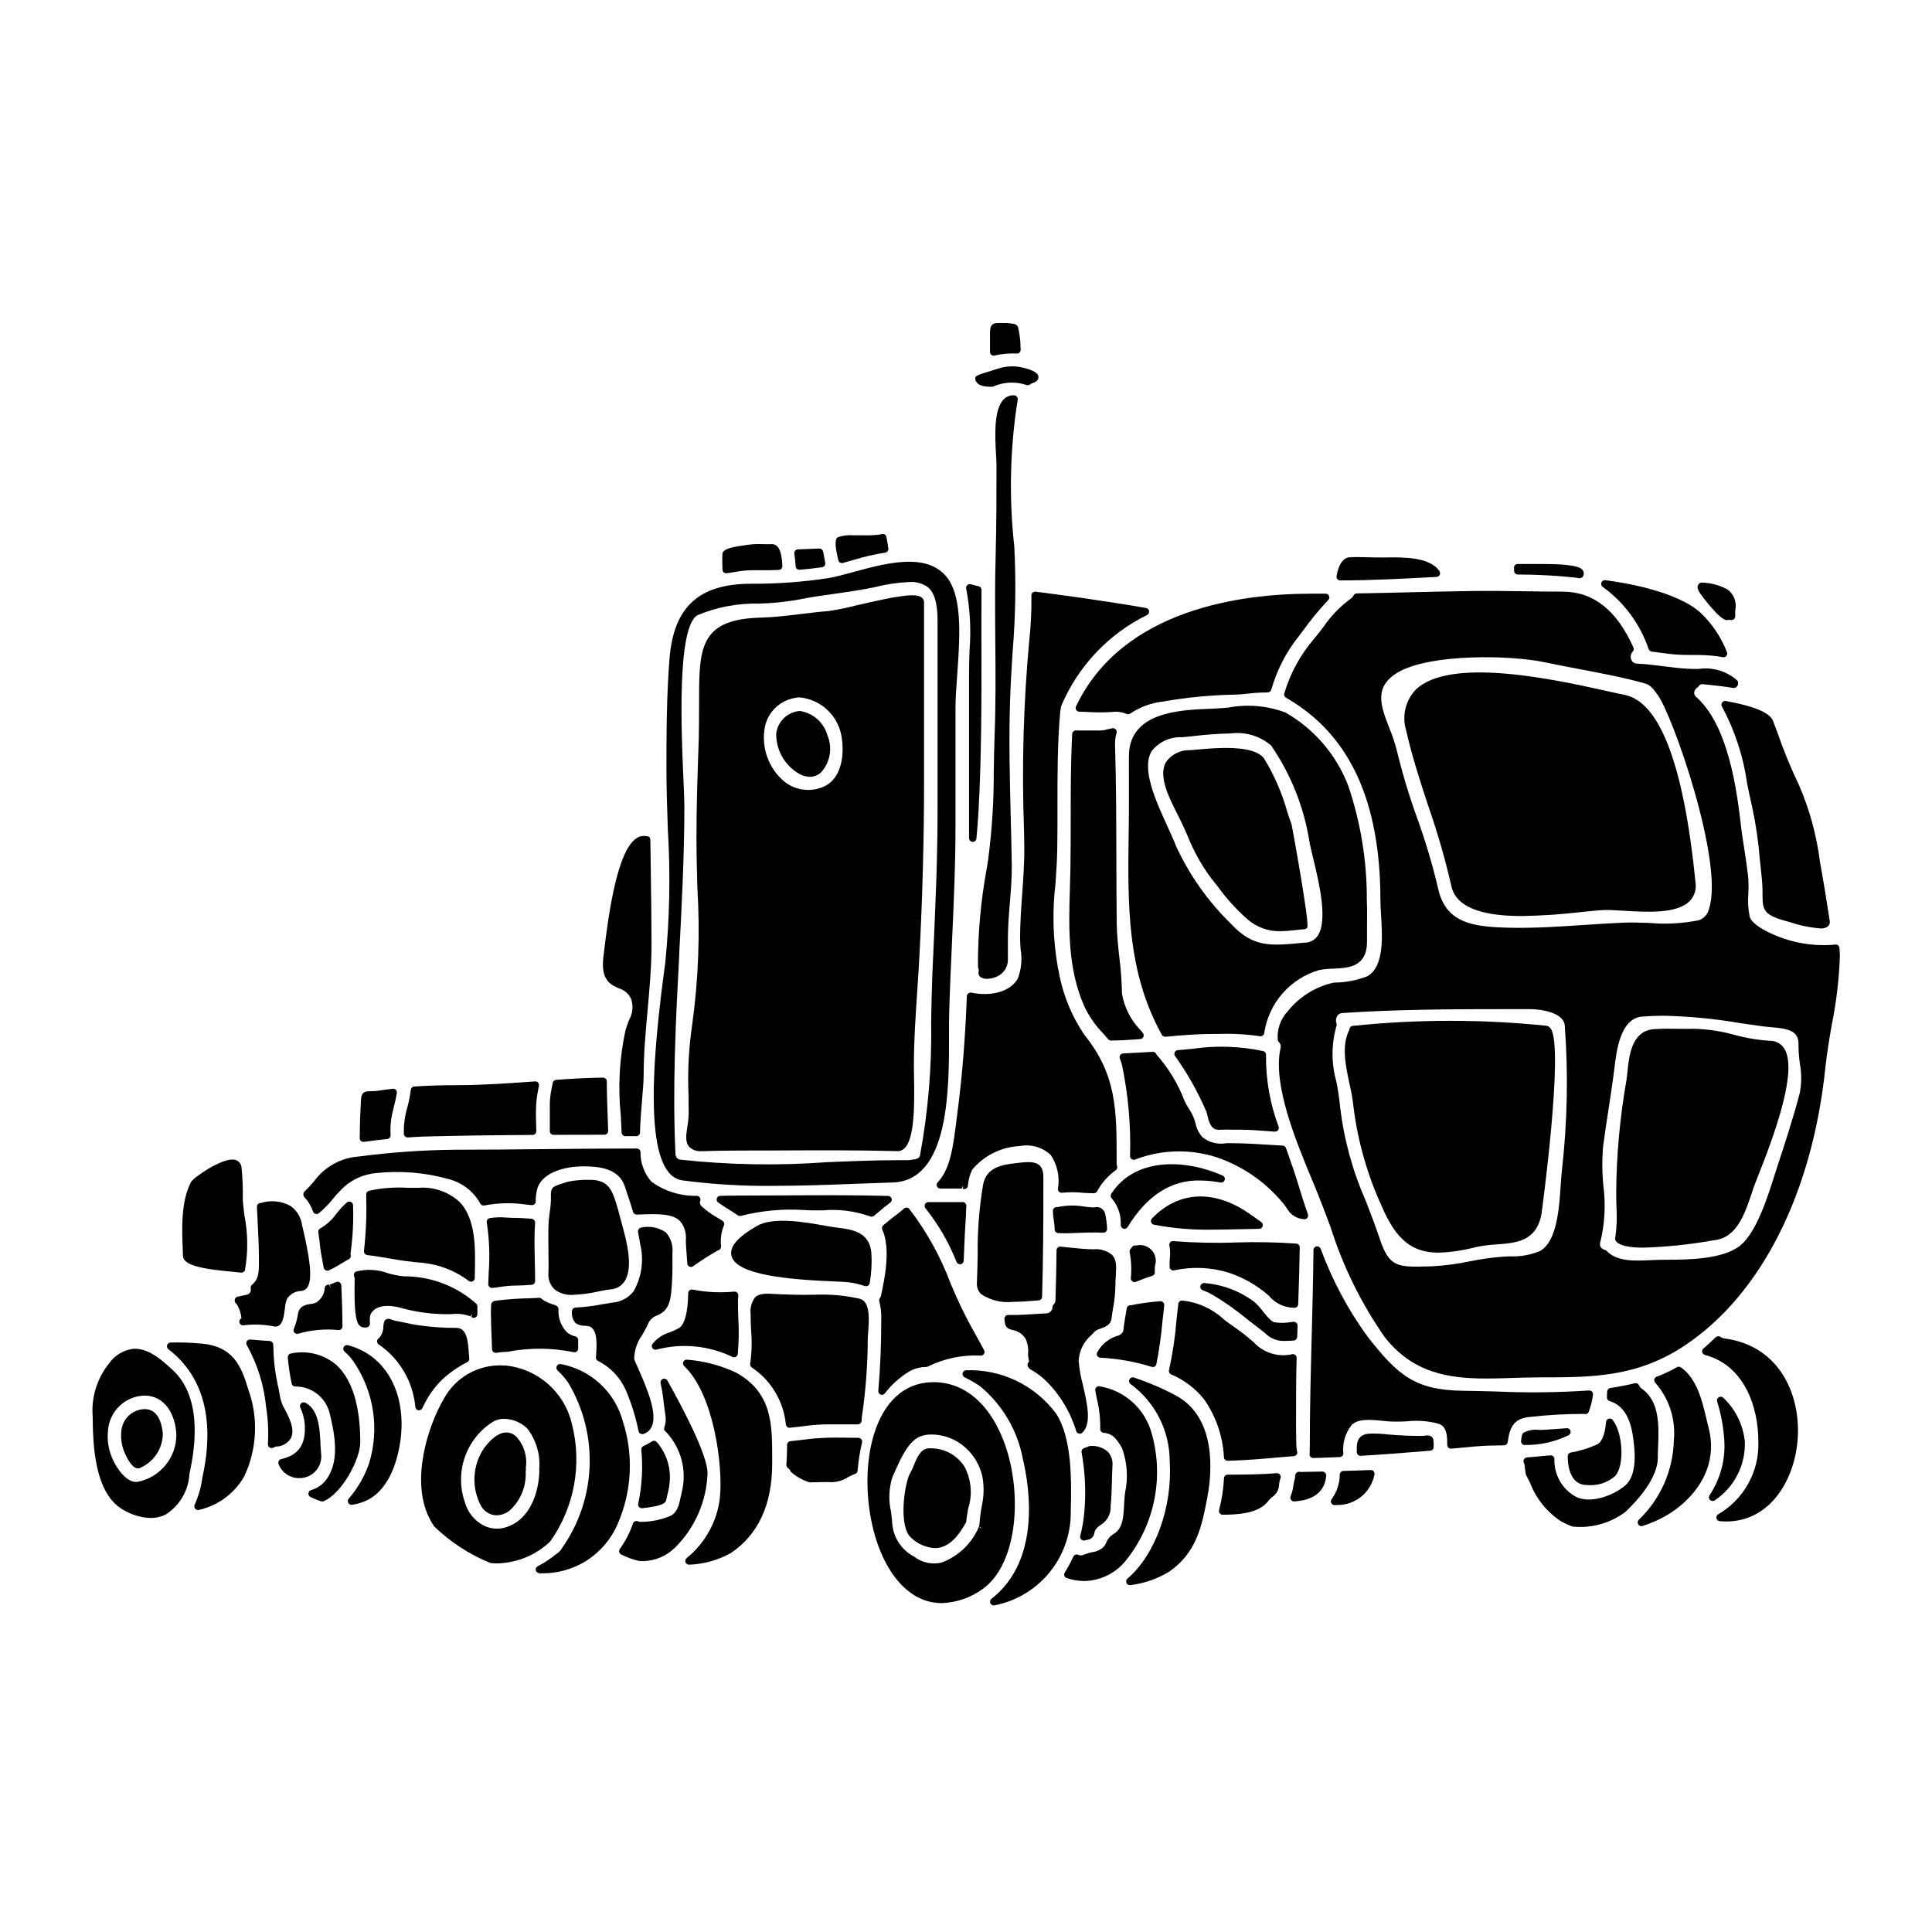 <?xml version="1.0" encoding="UTF-8"?>
<!-- Uploaded to: ICON Repo, www.iconrepo.com, Generator: ICON Repo Mixer Tools -->
<svg fill="#000000" width="800px" height="800px" version="1.1" viewBox="144 144 512 512" xmlns="http://www.w3.org/2000/svg">
 <g>
  <path d="m407.52 238.23c0.469-0.086 0.906-0.172 1.18-0.246 1.57-0.273 3.16-0.371 4.75-0.293 0.281 0.043 0.562-0.066 0.742-0.285 0.199-0.195 0.305-0.465 0.289-0.746l-0.031-0.727c-0.016-1.52-0.188-3.031-0.504-4.519-0.031-0.109-0.055-0.223-0.07-0.336-0.039-0.629-0.52-1.137-1.145-1.215-0.906-0.191-1.828-0.277-2.754-0.262h-0.922c-0.945 0-1.609-0.031-2.133 0.484-0.523 0.516-0.562 1.363-0.562 2.481v4.723c0 0.289 0.129 0.566 0.355 0.754 0.176 0.148 0.398 0.23 0.629 0.23 0.059-0.008 0.117-0.023 0.176-0.043z"/>
  <path d="m402.45 244.43c0 0.125 0.023 0.246 0.07 0.359 0.668 1.707 3.051 1.707 4.328 1.707h0.004c0.152 0 0.305-0.035 0.445-0.105 2.777-1.188 5.894-1.316 8.766-0.359 0.316 0.105 0.668 0.043 0.93-0.168 0.203-0.152 0.434-0.273 0.68-0.352 1.031-0.324 1.543-0.855 1.52-1.574 0-0.457-0.047-1.527-4.098-2.512-2.199-0.531-4.5-0.434-6.644 0.281-0.121 0.043-0.578 0.184-1.18 0.367-4.727 1.465-4.82 1.492-4.82 2.356z"/>
  <path d="m413.51 249.16c-0.172-0.23-0.434-0.375-0.723-0.395-1.047-0.078-2.074 0.316-2.805 1.07-2.535 2.551-2.363 9.086-2.004 15.008 0.055 0.93 0.102 1.688 0.102 2.18 0 7.871 0 16.016-0.219 24.055-0.223 7.566-0.156 15.262-0.098 22.699 0.07 8.223 0.141 16.723-0.18 25.066-0.117 3.098-0.168 6.215-0.223 9.34l-0.004-0.004c0.039 7.773-0.441 15.539-1.43 23.246l-0.363 2.363c-1.629 8.707-2.434 17.547-2.394 26.406 0.004 0.102 0.023 0.199 0.062 0.297 0.16 0.336 0.195 0.719 0.102 1.082-0.121 0.496 0.062 1.023 0.473 1.332 0.523 0.355 1.145 0.527 1.773 0.488 0.922-0.012 1.828-0.223 2.656-0.621 1.781-0.777 2.914-2.555 2.871-4.5v-5.547c0-3.109 0.262-6.297 0.512-9.375 0.277-3.34 0.559-6.793 0.512-10.191-0.062-4.184-0.168-8.379-0.277-12.594-0.246-9.98-0.508-20.301-0.191-30.375 0.133-4.551 0.418-9.105 0.691-13.508l0.004-0.004c0.777-9.277 0.926-18.598 0.438-27.898-1.438-12.93-1.133-25.996 0.902-38.848 0.051-0.273-0.016-0.555-0.188-0.773z"/>
  <path d="m401.27 298.84c-0.336-0.094-0.695 0-0.945 0.242-0.25 0.242-0.352 0.598-0.27 0.938 1.023 5.387 1.32 10.887 0.879 16.352-0.066 1.969-0.129 3.898-0.129 5.773v43.969c0 0.527 0.414 0.961 0.941 0.984h0.043c0.508-0.004 0.934-0.391 0.98-0.898l0.023-0.281c0.184-2.164 0.371-4.301 0.504-6.477 0.852-15.301 0.82-30.879 0.789-45.945v-8.355l0.027-4.832v0.004c0-0.453-0.309-0.848-0.75-0.957-0.09-0.023-0.18-0.035-0.27-0.035-0.344-0.105-0.723-0.203-1.121-0.309z"/>
  <path d="m397.48 440.82c-0.863 6.945-1.609 12.949-4.984 16.508-0.273 0.281-0.352 0.703-0.195 1.066s0.512 0.598 0.906 0.594h5.809-0.07l0.262-0.879v0.973h-0.004c0.277 0.086 0.582 0.051 0.832-0.102 0.246-0.156 0.414-0.41 0.457-0.703 0.117-1.492 0.508-2.949 1.148-4.305 3.152-3.762 7.734-6.031 12.637-6.258 2.945-0.566 5.984 0.312 8.172 2.363 1.773 2.637 2.457 5.856 1.914 8.984-0.02 0.297 0.098 0.586 0.316 0.785 0.219 0.188 0.504 0.277 0.789 0.25 1.906-0.199 3.832-0.188 5.738 0.035 0.551 0.039 1.145 0.051 1.758 0.062l0.887 0.023h0.031c0.363 0 0.695-0.195 0.867-0.516 1.207-2.211 2.894-4.121 4.934-5.594 0.348-0.25 0.492-0.695 0.355-1.102-0.07-0.176-0.109-0.359-0.117-0.551v-1.125c0-13.023 0-22.434-8.438-32.938-3.543-5.168-5.918-11.047-6.961-17.227l-0.156-0.641c-1.328-7.43-1.543-15.012-0.637-22.504 0.199-3.039 0.395-5.902 0.445-8.66 0.07-3.852 0.066-7.734 0.062-11.617 0-8.352-0.02-16.988 0.762-25.375 0.059-0.18 0.098-0.363 0.117-0.547-0.008-0.301 0.055-0.594 0.176-0.867 4.453-10.457 12.512-18.969 22.711-23.98 0.371-0.195 0.582-0.605 0.52-1.023-0.066-0.414-0.387-0.746-0.801-0.82-10.629-1.875-24.008-3.66-29.27-4.328-0.285-0.039-0.57 0.051-0.785 0.238-0.215 0.188-0.336 0.461-0.336 0.746 0.059 4.012-0.137 8.027-0.574 12.02-1.547 16.77-2.004 33.621-1.375 50.449l0.062 3.832c0.055 4.309-0.25 8.637-0.551 12.82-0.277 3.852-0.562 7.844-0.562 11.832 0 0.828 0.066 1.762 0.133 2.754l0.004 0.004c0.465 2.644 0.207 5.363-0.75 7.871-2.254 3.867-7.816 4.648-12.309 3.695-0.277-0.055-0.562 0.012-0.785 0.188-0.234 0.176-0.379 0.445-0.395 0.738-0.426 11.141-1.207 20.859-2.363 29.77-0.137 1.02-0.262 2.051-0.387 3.059z"/>
  <path d="m493.61 401.07c1.242-0.227 2.496-0.348 3.758-0.367 3.992-0.184 8.953-0.395 8.906-7.293v-3.938c0.027-2.246 0.059-4.57-0.051-6.848 0.055-10.336-1.609-20.613-4.93-30.402-3.137-8.184-9-15.031-16.602-19.383-4.816-1.82-10.039-2.281-15.102-1.332-1.18 0.098-2.312 0.195-3.348 0.25l-1.816 0.082c-7.949 0.332-21.254 0.887-21.254 12.594v5.117c0 3.391 0.027 6.769 0 10.152l-0.059 5.078c-0.262 18.895-0.5 36.73 8.793 53.461v0.004c0.172 0.312 0.504 0.508 0.863 0.508h0.09c4.129-0.395 8.496-0.746 12.594-0.746h1.551v-0.004c3.641-0.125 7.281 0.078 10.883 0.605 0.277 0.047 0.559-0.023 0.781-0.195 0.219-0.172 0.355-0.43 0.379-0.707 0.582-3.875 2.266-7.5 4.848-10.449 2.578-2.949 5.949-5.098 9.715-6.188zm-23.43-12.293c-6.078-5.934-11.012-12.938-14.562-20.656-0.582-1.527-1.402-3.312-2.266-5.203-3.086-6.75-6.926-15.148-4.172-19.824v-0.004c1.926-2.488 4.949-3.879 8.094-3.719 0.867-0.062 1.926-0.18 3.113-0.312l0.004 0.004c3.215-0.402 6.449-0.629 9.688-0.688 3.887-0.516 7.805 0.645 10.781 3.195 5.223 7.602 8.688 16.273 10.145 25.387 0.172 1.102 0.559 2.699 1.012 4.555 1.516 6.242 4.059 16.688 1.035 20.688-0.824 1.055-2.106 1.66-3.445 1.625h-0.055l-0.461 0.043c-8.398 0.812-13.02 1.262-18.91-5.09z"/>
  <path d="m489.68 467.12c0.32 0 0.621-0.156 0.805-0.418 0.184-0.258 0.23-0.594 0.125-0.895-1.043-2.977-1.945-5.902-2.707-8.398-0.762-2.496-1.723-5.269-2.754-8.16l-0.355-1c-0.133-0.375-0.477-0.633-0.875-0.652-1.219-0.066-2.438-0.141-3.648-0.215-3.281-0.207-6.691-0.422-10.066-0.422h-1.211c-2.234 0.406-4.535-0.168-6.316-1.578-0.91-0.996-1.535-2.219-1.82-3.539-0.332-1.422-0.93-2.769-1.758-3.973-0.449-0.676-0.844-1.387-1.18-2.125-1.715-4.492-4.223-8.641-7.406-12.242-0.031-0.062-0.188-0.32-0.23-0.395-0.195-0.25-0.504-0.387-0.824-0.359-2.637 0.148-5.16 0.277-7.199 0.395l-0.629 0.031v-0.004c-0.312 0.02-0.602 0.184-0.773 0.449-0.168 0.262-0.203 0.594-0.09 0.887 0.223 0.559 0.414 1.129 0.57 1.707 1.66 7.945 2.379 16.055 2.141 24.164 0 0.328 0.16 0.633 0.434 0.816 0.27 0.18 0.609 0.215 0.91 0.098 6.918-2.664 14.539-2.875 21.59-0.598 6.332 2.144 12.004 5.883 16.469 10.859 0.789 0.836 1.516 1.734 2.164 2.684 0.898 1.648 2.574 2.727 4.449 2.859 0.062 0.016 0.125 0.023 0.188 0.023z"/>
  <path d="m366.15 292.43c0.059 0.266 0.219 0.496 0.449 0.641 0.156 0.098 0.336 0.148 0.52 0.148 0.086 0 0.172-0.012 0.254-0.035 0.891-0.238 1.781-0.496 2.68-0.75l0.004-0.004c2.781-0.867 5.629-1.527 8.512-1.965 0.262-0.031 0.5-0.168 0.66-0.379 0.16-0.207 0.23-0.473 0.195-0.734-0.141-1.02-0.312-2.012-0.488-2.867v0.004c0-0.309-0.148-0.602-0.395-0.785-0.246-0.188-0.562-0.246-0.863-0.164-0.203 0.059-0.414 0.105-0.625 0.141-1.449 0.172-2.914 0.23-4.371 0.176h-2.164-0.48c-1.309-0.09-2.621 0.062-3.875 0.457-0.383 0.152-0.637 0.52-0.641 0.93-0.098 0.469-0.117 0.949-0.062 1.426 0.113 1.051 0.328 2.066 0.539 3.086z"/>
  <path d="m472.45 469.76c1.746-0.043 3.492-0.082 5.238-0.105v-0.004c0.43 0 0.805-0.281 0.93-0.691 0.129-0.406-0.027-0.852-0.379-1.094l-1.18-0.852c-0.676-0.488-1.391-1-2.156-1.52-9.309-6.352-18.652-5.836-25.625 1.41-0.246 0.258-0.336 0.629-0.23 0.969s0.387 0.598 0.734 0.676c5.059 0.973 10.203 1.418 15.352 1.328 2.453 0 4.898-0.059 7.316-0.117z"/>
  <path d="m478.81 422.56c-6.231-1.332-12.652-1.531-18.957-0.59-1.105 0.105-2.363 0.219-3.734 0.332-0.359 0.027-0.672 0.25-0.816 0.578-0.148 0.328-0.102 0.711 0.117 0.996 3.285 4.606 6.062 9.551 8.289 14.75 0.113 0.328 0.203 0.66 0.27 0.996 0.332 1.418 0.883 3.777 2.894 3.777v0.004h0.055c1.285-0.043 2.559-0.039 3.832-0.031h1.266c2.961 0 5.769 0.215 8.746 0.445l1.066 0.082h0.074c0.316 0 0.613-0.148 0.801-0.406 0.184-0.254 0.234-0.582 0.137-0.883-2.277-6.086-3.41-12.539-3.34-19.035 0.031-0.457-0.258-0.879-0.699-1.016z"/>
  <path d="m467.43 457.38c0.492 0.102 0.98-0.191 1.129-0.672 0.141-0.473-0.09-0.977-0.543-1.18-10.234-4.492-23.348-4.723-29.52 4.836-0.262 0.41-0.188 0.949 0.172 1.273 1.66 1.973 2.496 4.512 2.34 7.086 0.027 0.43 0.328 0.789 0.742 0.895 0.082 0.02 0.16 0.031 0.242 0.027 0.344 0.004 0.66-0.176 0.84-0.469 5.117-8.363 11.543-12.496 19.172-12.332 1.82 0.016 3.637 0.195 5.426 0.535z"/>
  <path d="m490.43 389.82c0.707-0.996-4.047-26.996-4.129-27.23-0.355-1-0.73-2.141-1.133-3.352h-0.004c-1.383-5.023-3.473-9.828-6.199-14.27-2.812-3.684-12.773-2.777-18.105-2.289l-1.484 0.129h0.004c-2.535-0.105-4.949 1.09-6.398 3.172-2.086 3.711 0.844 9.465 2.984 13.668 0.367 0.711 0.703 1.383 0.984 1.969 0.637 1.336 1.203 2.617 1.758 3.863v0.004c1.621 4.106 3.789 7.973 6.449 11.496 0.578 0.715 1.145 1.441 1.707 2.16 2.258 3.109 4.856 5.953 7.742 8.488 2.394 2.09 5.481 3.215 8.66 3.148 1.504-0.031 3.004-0.145 4.492-0.336 0.629-0.066 1.285-0.137 1.969-0.199 0.285-0.035 0.539-0.188 0.703-0.422z"/>
  <path d="m286.7 432.39 0.121-0.652h0.004c0.055-0.301-0.035-0.609-0.238-0.836-0.199-0.223-0.488-0.344-0.785-0.32-6.078 0.441-13.633 0.996-20.43 0.996-4.102 0-7.891 0.117-11.59 0.363v-0.004c-0.484 0.035-0.871 0.41-0.918 0.891-0.184 1.523-0.477 3.027-0.875 4.508-0.699 2.332-1.023 4.758-0.961 7.191 0.043 0.512 0.469 0.902 0.98 0.906h0.074c1.543-0.109 3.086-0.191 4.562-0.246 8.41-0.219 17.473-0.355 28.508-0.418v-0.004c0.262 0 0.512-0.105 0.695-0.293 0.184-0.184 0.285-0.438 0.281-0.699 0-0.719-0.027-1.457-0.047-2.195-0.105-1.953-0.074-3.91 0.098-5.856 0.098-1.082 0.312-2.211 0.52-3.332z"/>
  <path d="m247.88 439.4c0.145-0.695 0.324-1.406 0.504-2.113 0.324-1.203 0.586-2.418 0.789-3.644 0.043-0.305-0.059-0.613-0.273-0.832-0.219-0.219-0.523-0.32-0.828-0.281l-0.855 0.105c-0.816 0.098-1.629 0.199-2.457 0.344v-0.004c-0.875 0.145-1.762 0.211-2.648 0.203-2.344 0-2.43 0.977-2.516 3.609l-0.047 1.18c-0.137 2.184-0.219 5.672-0.219 7.648-0.004 0.285 0.121 0.559 0.336 0.742 0.18 0.156 0.41 0.242 0.645 0.242 0.051 0.004 0.098 0.004 0.145 0 2.07-0.305 4.113-0.523 6.184-0.742v-0.004c0.527-0.055 0.914-0.52 0.875-1.051-0.125-1.805-0.004-3.621 0.371-5.391z"/>
  <path d="m355.85 294.99h0.066c2.09-0.172 4.09-0.395 5.949-0.672 0.535-0.078 0.906-0.57 0.832-1.105-0.105-0.789-0.262-1.535-0.418-2.301l-0.145-0.75v-0.004c-0.105-0.461-0.52-0.789-0.996-0.789-1.922 0.055-3.812 0.137-5.711 0.223v0.004c-0.281 0.012-0.543 0.145-0.719 0.363-0.18 0.219-0.254 0.504-0.203 0.781 0.184 1.094 0.266 2.188 0.352 3.352l-0.004 0.004c0.039 0.512 0.469 0.906 0.98 0.906z"/>
  <path d="m270.13 489.42c-5.293-4.684-12.137-7.242-19.207-7.184-1.363-0.145-2.711-0.41-4.031-0.789-2.727-1.039-5.711-1.203-8.535-0.473-0.469 0.219-0.688 0.758-0.508 1.238 0.059 0.145 0.102 0.297 0.133 0.453v1.098c-0.125 7.219 0.234 10.449 1.289 11.523h0.004c0.387 0.391 0.938 0.578 1.48 0.504h0.23 0.004c0.293 0.012 0.582-0.102 0.785-0.316 0.215-0.293 0.309-0.66 0.262-1.023-0.066-0.457-0.066-0.922 0-1.379 0.012-0.336 0.102-0.66 0.262-0.953 1.789-3.008 6.523-1.918 7.926-1.52h0.004c3.984 1.109 8.105 1.676 12.242 1.68 0.395 0 0.789 0 1.203-0.023h0.004c1.699-0.207 3.422 0 5.019 0.609l0.34-0.582h0.086l-0.199 0.758v0.004c0.305 0.23 0.715 0.27 1.055 0.098 0.34-0.176 0.547-0.531 0.531-0.914v-1.371-0.73c-0.02-0.277-0.156-0.539-0.379-0.707z"/>
  <path d="m290.47 431-0.223 1.18h-0.004c-0.312 1.406-0.492 2.836-0.539 4.273v7.305c0 0.262 0.105 0.512 0.289 0.695 0.184 0.188 0.434 0.289 0.695 0.289l13.496-0.027c0.266 0 0.523-0.105 0.711-0.297 0.184-0.191 0.285-0.453 0.273-0.719l-0.129-3.769c-0.117-3.234-0.227-6.297-0.227-9.363h-0.004c0.004-0.262-0.102-0.516-0.289-0.699-0.195-0.168-0.441-0.27-0.703-0.285-3.902 0.031-8.289 0.301-12.449 0.582-0.457 0.035-0.828 0.383-0.898 0.836z"/>
  <path d="m272.42 463.45c3.684-0.699 7.457-0.77 11.164-0.203l1.32 0.121c0.273 0.02 0.539-0.07 0.746-0.246 0.203-0.184 0.32-0.445 0.324-0.719-0.027-1.309 0.16-2.613 0.562-3.859 1.656-4.016 7.359-5.449 12.148-5.449 4.199 0 9.227 0.59 10.848 5.172 0.938 2.703 1.648 4.894 2.234 6.898v0.004c0.113 0.438 0.523 0.734 0.977 0.703l0.977-0.027c4.328-0.148 8.406-0.281 10.438 1.695 1.203 1.391 1.781 3.215 1.598 5.043 0 1.074 0.129 2.812 0.281 4.828l0.109 1.438c0.023 0.359 0.242 0.672 0.566 0.824 0.121 0.055 0.258 0.086 0.395 0.09 0.207 0 0.414-0.066 0.582-0.191 2.113-1.527 4.312-2.934 6.586-4.215 0.473-0.082 0.816-0.488 0.816-0.965v-0.102c-0.215-1.848 0.031-3.727 0.715-5.457 0.25-0.457 0.102-1.023-0.332-1.305-0.449-0.285-0.902-0.559-1.355-0.836v0.004c-1.477-0.824-2.856-1.812-4.113-2.941-0.465-0.371-0.637-0.996-0.434-1.555 0.098-0.293 0.055-0.617-0.125-0.871-0.18-0.258-0.473-0.414-0.785-0.422-4.328 0.102-8.566-1.227-12.059-3.781-1.895-2.18-2.918-4.984-2.863-7.871-0.051-0.504-0.473-0.891-0.98-0.891-8.379 0-16.559 0.086-24.672 0.168-7.969 0.082-15.871 0.164-23.824 0.164v0.004c-8.402 0.09-16.789 0.688-25.121 1.785-4.746 0.305-9.109 2.711-11.902 6.562-0.824 0.98-1.699 1.918-2.621 2.805-0.168 0.219-0.246 0.496-0.219 0.77 0.031 0.301 0.172 0.582 0.391 0.785 0.973 1.066 1.715 2.324 2.176 3.691 0.109 0.289 0.352 0.516 0.652 0.602 0.301 0.086 0.625 0.023 0.871-0.172 1.43-1.195 2.738-2.535 3.898-3.996 0.859-1.059 1.789-2.055 2.785-2.981 2.34-2.082 5.285-3.363 8.406-3.66 6.469-0.707 13.016-0.172 19.285 1.574 3.586 0.91 6.637 3.269 8.422 6.512 0.219 0.402 0.691 0.602 1.133 0.473z"/>
  <path d="m356.07 349.22c0.789 0.402 1.664 0.621 2.555 0.641 1.129 0.008 2.219-0.438 3.019-1.234 2.387-2.668 3.019-6.473 1.629-9.773-0.957-3.387-3.805-5.906-7.285-6.438-0.105-0.012-0.215-0.004-0.316 0.023-3.117 0.387-5.574 2.836-5.969 5.949-0.062 4.516 2.391 8.691 6.367 10.832z"/>
  <path d="m335.79 295.67c0.18 0.156 0.41 0.238 0.648 0.238 0.035 0.004 0.074 0.004 0.113 0 0.695-0.082 1.402-0.195 2.125-0.32v0.004c1.469-0.281 2.957-0.441 4.453-0.477h1.492c1.871 0 3.797 0.02 5.785-0.09v-0.004c0.539-0.027 0.953-0.488 0.926-1.027-0.125-2.871-0.57-4.5-1.438-5.281h0.004c-0.391-0.355-0.902-0.543-1.43-0.516-0.754 0.035-1.523 0.02-2.301 0h-0.004c-1.508-0.078-3.019 0.008-4.508 0.258-0.137 0.027-0.395 0.062-0.707 0.109-3.336 0.488-5.512 0.926-5.512 2.398-0.043 1.105-0.023 2.012 0 3.023l0.023 0.953v-0.004c0 0.281 0.121 0.547 0.328 0.734z"/>
  <path d="m320.17 400.13c-5.074 36.977-3.543 55.516 4.652 56.68 7.981 1.055 16.023 1.543 24.074 1.457 7.356 0 14.805-0.281 22.133-0.559 3.231-0.121 6.414-0.238 9.516-0.336 15.031-0.438 14.988-24.703 14.957-39.199 0-2.262 0-4.297 0.047-5.977 0.176-6.164 0.457-12.305 0.734-18.438 0.457-9.988 0.93-20.312 0.93-30.562v-31.578c0-2.434 0.215-5.434 0.445-8.609 0.582-8.098 1.242-17.27-1.07-23.086-4.141-10.422-16.973-6.918-26.336-4.356-2.5 0.684-4.863 1.332-6.762 1.637v0.004c-6.738 1.031-13.551 1.527-20.367 1.488-13.895 0-20.586 6.121-21.699 19.848-0.746 9.398-0.812 19.504-0.812 29.047 0 5.219 0.184 10.723 0.363 16.043 0.73 11.859 0.504 23.758-0.68 35.578zm3.848-3.644c0.66-12.742 1.348-25.914 1.348-38.922 0-1.426-0.105-3.848-0.242-6.894-0.547-12.234-1.832-40.887 3.832-43.691 5.113-2.113 10.609-3.141 16.137-3.016 3.496-0.086 6.977-0.434 10.422-1.043 3.219-0.66 6.543-1.129 9.754-1.574 3.508-0.496 7.133-1.012 10.73-1.781l-0.004-0.004c2.957-0.742 5.984-1.184 9.031-1.316 1.707-0.125 3.406 0.344 4.812 1.32 1.789 1.445 2.625 4.277 2.625 8.926v50.352c0 12.594-0.535 24.559-1.102 37.238l-0.289 6.41c-0.16 3.938-0.23 7.981-0.305 12.098l0.004 0.004c0.207 11.969-0.789 23.93-2.977 35.699-0.105 0.492-0.684 0.789-1.211 0.895-0.949 0.211-1.918 0.305-2.887 0.277h-1.801c-6.211 0-12.617 0.273-18.812 0.531h-0.004c-12.957 0.953-25.977 0.723-38.891-0.688-0.688-0.152-1.176-0.758-1.18-1.461-0.84-17.781 0.102-35.867 1.027-53.359z"/>
  <path d="m329.94 449.07h0.359c6.465-0.234 13.023-0.148 19.57-0.184 10.492-0.047 21.344-0.109 32.133 0.18 4.269-0.191 4.43-10.148 4.219-20.32 0-0.945-0.031-1.75-0.031-2.363 0-6.512 0.445-13.141 0.879-19.551 0.211-3.184 0.43-6.371 0.59-9.566 0.824-15.801 1.223-30.961 1.223-46.355v-47.293c0.004-0.496-0.227-0.965-0.617-1.266-1.637-1.297-6.637-0.395-17.242 2.059-2.453 0.637-4.938 1.148-7.441 1.531-2.414 0.172-4.961 0.484-7.422 0.789-3.465 0.422-7.047 0.859-10.363 0.938-15.781 0.363-16.531 7.406-16.531 20.859 0 4.781 0 9.73-0.195 14.602-0.242 6.777-0.5 14.797-0.5 22.867 0 4.328 0.121 8.859 0.238 13.238v-0.004c0.746 12.188 0.281 24.414-1.395 36.508-0.902 6.156-1.219 12.379-0.945 18.594 0.02 1.574 0.039 3.148 0.039 4.723-0.027 1.195-0.145 2.387-0.355 3.562-0.332 2.176-0.617 4.055 0.512 5.324 0.875 0.836 2.074 1.246 3.277 1.129zm16.867-112.92c0.977-3.723 4.035-6.531 7.828-7.191h0.047c0.215 0 0.395-0.062 0.477-0.066 0.082-0.004 0.395-0.09 0.438-0.102 5.969 0.418 10.797 5.019 11.508 10.961 0.719 4.957-0.32 11.34-5.637 13.035-3.676 1.266-7.75 0.316-10.484-2.445-3.754-3.691-5.332-9.059-4.176-14.191z"/>
  <path d="m309.77 416.99c-1.617 7.426-2.039 15.066-1.25 22.625 0.082 1.547 0.16 3.059 0.215 4.531 0.02 0.527 0.453 0.945 0.984 0.949h2.902c0.535-0.004 0.969-0.43 0.984-0.961 0.07-2.918 0.34-6.133 0.574-8.965 0.211-2.562 0.395-4.773 0.395-6.25 0-5.676 0.527-11.496 1.035-17.125 0.508-5.629 1.047-11.562 1.047-17.348 0-6.383-0.094-12.871-0.188-19.395l-0.117-8.477c0-0.539-0.289-0.945-0.828-0.945-1.027-0.25-2.109-0.035-2.965 0.59-4.82 3.336-7.148 18.68-8.48 29.934l-0.156 1.312c-0.789 6.277 1.816 7.438 4.098 8.457 1.375 0.414 2.519 1.371 3.176 2.648 0.707 1.902 0.52 4.023-0.512 5.769-0.309 0.824-0.645 1.691-0.914 2.648z"/>
  <path d="m435.63 503.81c4.609 0.23 9.172 1.047 13.578 2.426 0.262 0.086 0.551 0.051 0.785-0.09 0.242-0.141 0.41-0.375 0.465-0.648 0.738-3.731 1.27-7.5 1.598-11.289l0.078-0.664c0.102-0.844 0.273-2.211 0.395-3.629 0.027-0.293-0.078-0.582-0.281-0.789-0.211-0.203-0.496-0.309-0.789-0.285-2.672 0.191-5.328 0.559-7.953 1.102 0.133-0.043 0.238-0.035 0.055-0.047-0.48 0-0.895 0.348-0.969 0.824l-0.262 1.574c-0.223 1.336-0.441 2.609-0.582 3.773v0.004c0.008 0.852-0.547 1.605-1.363 1.855-2.402 0.66-4.43 2.269-5.617 4.461-0.152 0.297-0.141 0.648 0.027 0.938 0.172 0.297 0.488 0.48 0.836 0.484z"/>
  <path d="m430.28 551.03c-0.074 0.293-0.008 0.605 0.18 0.848 0.188 0.238 0.473 0.379 0.777 0.375 0.07 0 0.145-0.008 0.211-0.023l0.715-0.164h0.004c0.984-0.105 1.766-0.887 1.863-1.875 0.043-0.25 0.125-0.496 0.246-0.719 0.418-0.617 0.973-1.129 1.625-1.492 1.633-1.082 2.562-2.957 2.43-4.91l0.023-0.254c0.203-2.074 0.254-4.152 0.309-6.168 0.031-1.336 0.062-2.668 0.141-4.016v-0.004c0.168-1.391-0.25-2.789-1.156-3.863-1.277-1.117-2.945-1.684-4.637-1.574-0.152-0.008-0.305 0.023-0.438 0.09-0.414 0.188-0.84 0.352-1.273 0.484-0.473 0.152-0.762 0.633-0.668 1.121 0.941 5.191 1.188 10.488 0.734 15.746-0.184 2.156-0.547 4.297-1.086 6.398z"/>
  <path d="m488.05 489.39c0.164-5.008 0.328-9.957 0.395-14.828 0.004-0.516-0.387-0.945-0.898-0.992-5.332-0.379-10.68-0.48-16.023-0.305-5.527 0.203-11.062 0.082-16.574-0.359-0.277-0.035-0.555 0.059-0.754 0.246-0.211 0.188-0.328 0.449-0.328 0.73 0.004 0.152 0.031 0.305 0.082 0.449 0.168 1.039 0.191 2.098 0.07 3.148-0.035 0.57-0.066 1.133-0.066 1.664v0.559c0 0.293 0.129 0.566 0.355 0.754 0.215 0.188 0.504 0.262 0.785 0.211 4.875-1.066 9.941-0.84 14.699 0.66 3.809 1.301 7.328 3.32 10.371 5.957 1.668 2.078 4.191 3.289 6.856 3.289h0.031c0.531 0 0.969-0.422 0.984-0.953z"/>
  <path d="m338.14 503.62c0.125 0.055 0.258 0.086 0.395 0.086 0.168 0 0.332-0.043 0.48-0.129 0.273-0.148 0.457-0.422 0.496-0.73 0.289-3.164 0.34-6.344 0.148-9.516-0.043-1.328-0.086-2.586-0.086-3.719-0.02-0.75 0.008-1.504 0.078-2.25 0.023-0.285-0.074-0.562-0.273-0.77-0.199-0.219-0.492-0.332-0.785-0.305-3.656 0.359-7.344 0.184-10.945-0.516-0.297-0.086-0.613-0.027-0.859 0.152-0.246 0.18-0.395 0.465-0.402 0.77-0.117 6.535-1.418 8.66-2.484 9.277-0.762 0.414-1.551 0.777-2.359 1.094-1.852 0.527-3.488 1.633-4.672 3.148-0.215 0.355-0.18 0.809 0.086 1.129 0.266 0.32 0.703 0.441 1.094 0.297 6.719-1.75 13.844-1.051 20.09 1.98z"/>
  <path d="m438.54 493.55c0.121-0.969 0.277-1.895 0.426-2.797v-0.004c0.363-1.863 0.566-3.754 0.609-5.656 0-1.078 0.059-2.059 0.117-2.945 0.148-2.363 0.27-4.234-0.945-5.547l0.004 0.004c-1.391-1.172-3.199-1.723-5.004-1.523-2.082-0.039-3.797-0.211-5.781-0.418-0.832-0.086-1.691-0.176-2.695-0.262v0.004c-0.297-0.098-0.621-0.047-0.875 0.137-0.25 0.188-0.398 0.48-0.398 0.789-0.055 4.41-0.141 8.793-0.281 13.203h0.004c-0.012 0.445-0.199 0.871-0.516 1.18-0.172 0.172-0.273 0.395-0.289 0.637 0.004 0.453-0.172 0.895-0.496 1.215-0.32 0.324-0.762 0.504-1.215 0.5-0.574 0-1.363 0.07-2.301 0.133-1.879 0.121-4.383 0.289-6.969 0.289h-0.004c-0.25-0.02-0.504-0.02-0.754 0-0.266-0.004-0.52 0.105-0.703 0.293-0.191 0.191-0.293 0.457-0.281 0.727 0.074 2.125 0.695 2.617 2.051 2.926v-0.004c0.328 0.066 0.648 0.156 0.961 0.273 1.074 0.375 1.988 1.109 2.582 2.078 0.594 1.277 0.82 2.695 0.656 4.094 0.012 0.438 0.062 0.871 0.156 1.297 0.031 0.195 0.074 0.465 0.113 0.719v0.004c-0.039 0.027-0.074 0.059-0.109 0.094-0.367 0.355-0.402 0.934-0.074 1.328 0.031 0.051 0.133 0.223 0.164 0.27 0.082 0.109 0.188 0.203 0.309 0.27 1.5 0.828 2.891 1.844 4.137 3.019 3.762 3.719 6.539 8.32 8.074 13.383 0.105 0.324 0.367 0.57 0.695 0.652 0.078 0.02 0.16 0.031 0.242 0.031 0.25-0.004 0.492-0.098 0.672-0.27 2.527-2.363 1.316-7.629 0.141-12.715h0.004c-0.578-2.098-0.949-4.246-1.113-6.414 0.172-2.688 1.457-5.184 3.543-6.887l0.789-0.855c0.426-0.316 0.91-0.547 1.426-0.68 1.141-0.426 2.723-0.988 2.93-2.57z"/>
  <path d="m489.17 311.34c2.078-2.934 4.363-5.719 6.836-8.328 0.285-0.281 0.367-0.707 0.215-1.074s-0.512-0.609-0.91-0.605h-3.852c-18.164 0-49.953 3.938-62.309 29.867v-0.004c-0.145 0.301-0.125 0.656 0.047 0.938 0.176 0.285 0.484 0.461 0.82 0.469 0.789 0 1.574 0.051 2.391 0.086h-0.004c2.055 0.129 4.113 0.129 6.164 0.004 1.348-0.191 2.723-0.02 3.981 0.5 0.324 0.152 0.707 0.113 0.992-0.102 2.602-1.746 5.59-2.836 8.707-3.18 6.188-1.082 12.453-1.691 18.734-1.824 1.145 0 2.453-0.133 3.836-0.277v0.004c1.699-0.211 3.406-0.312 5.117-0.309 0.461-0.004 0.863-0.312 0.984-0.758 1.477-5.242 4.012-10.129 7.445-14.355z"/>
  <path d="m546.22 296.25c5.184 0.004 10.367 0.289 15.523 0.852 0.254 0.031 0.512 0.07 0.762 0.129 0.055 0.004 0.109 0.004 0.164 0 0.238-0.008 0.469-0.094 0.652-0.25 0.145-0.125 0.25-0.289 0.305-0.473 0.172-0.426 0.129-0.914-0.121-1.301-0.336-0.523-1.113-1.746-10.629-1.746h-2.41-4.281l0.004-0.004c-0.539 0.008-0.973 0.445-0.969 0.984-0.004 0.094 0.004 0.188 0.023 0.281v0.527c-0.004 0.262 0.098 0.516 0.281 0.703s0.434 0.293 0.695 0.297z"/>
  <path d="m610.39 371.9c0.148 1.496 0.297 2.981 0.465 4.445 0.172 1.566 0.254 3.144 0.234 4.723 0 4.195 0.309 5.484 6.816 7.184l0.395 0.105c2.641 0.906 5.387 1.469 8.172 1.68 0.688 0.074 1.379-0.117 1.934-0.535 0.395-0.344 0.582-0.871 0.496-1.387l-0.367-2.363c-0.543-3.512-1.086-7.027-1.719-10.508l-0.512-2.863c-0.875-6.973-2.731-13.789-5.512-20.242-2.168-4.5-4.07-9.125-5.703-13.848l-1.18-3.148c-0.539-1.418-2.426-3.512-12.543-5.371h-0.004c-0.383-0.074-0.773 0.09-0.996 0.414-0.219 0.324-0.223 0.75-0.016 1.082 3.414 6.352 5.672 13.258 6.664 20.398 0.43 2.113 0.852 4.195 1.324 6.188 1 4.633 1.684 9.324 2.051 14.047z"/>
  <path d="m510.99 291.73c-1.723 0.027-3 0-4.438-0.047-1.574-0.047-3.227-0.098-4.816 0-1.758 0.09-2.945 1.762-3.543 4.977h0.004c-0.051 0.285 0.027 0.578 0.211 0.805 0.188 0.223 0.465 0.352 0.758 0.352 7.93 0 16.137-0.43 24.051-0.844l1.473-0.078h-0.004c0.355-0.012 0.68-0.215 0.844-0.531 0.164-0.316 0.141-0.695-0.055-0.992-2.543-3.832-9.715-3.707-14.484-3.641z"/>
  <path d="m603.86 305.75c0.469-2.07-0.312-4.223-2-5.508-2.164-1.188-4.586-1.824-7.055-1.852-0.426 0.113-0.758 0.438-0.883 0.859-0.145 0.508 0.039 1.105 0.609 1.969 0.305 0.484 5.219 7.121 7.043 7.121h0.066l0.477-0.074v-0.004c0.211 0.004 0.426 0.023 0.637 0.051 0.277 0.027 0.555-0.062 0.77-0.242 0.207-0.188 0.328-0.453 0.328-0.734v-0.469-0.836z"/>
  <path d="m301.93 503.71c-0.027 0.387 0.18 0.75 0.52 0.93 3.281 1.652 5.894 4.387 7.391 7.742 1.496 3.508 2.629 7.16 3.387 10.895 0.094 0.457 0.496 0.785 0.965 0.789 0.098 0 0.195-0.016 0.289-0.047 1-0.293 1.824-1.016 2.242-1.969 1.52-3.356-1.07-9.734-3.617-15.449-0.465-1.051-0.996-2.234-1.043-2.465 0.039-2.266 0.77-4.461 2.098-6.297 0.535-0.922 1.09-1.891 1.574-2.981h0.004c0.434-1.07 1.312-1.895 2.41-2.258 1.82-0.828 3.246-1.793 3.723-6.016 0.27-2.863 0.379-5.738 0.332-8.613v-1.992c0.195-1.961-0.438-3.91-1.746-5.379-1.898-1.309-4.246-1.777-6.5-1.297-0.285 0.043-0.539 0.207-0.699 0.449-0.172 0.25-0.23 0.559-0.172 0.855 0.211 1.016 0.418 2.008 0.547 3.004 1.07 4.285 0.438 8.82-1.762 12.652-1.406 1.742-3.481 2.82-5.715 2.961-0.898 0.137-1.773 0.289-2.637 0.434-2.309 0.453-4.644 0.742-6.996 0.867-0.531 0.016-0.953 0.453-0.957 0.984-0.129 1.141 0.23 2.285 0.988 3.148 0.73 0.461 1.574 0.703 2.438 0.691 0.523 0.004 1.043 0.105 1.531 0.297 1.875 1.113 1.621 4.863 1.441 7.606z"/>
  <path d="m580.93 316.08c0.137 0.324 0.438 0.551 0.785 0.598l1.934 0.254c1.789 0.242 3.644 0.5 5.512 0.582 1.141 0.051 2.297 0.055 3.461 0.059l-0.004 0.004c2.074-0.039 4.144 0.062 6.203 0.297 0.621 0.078 1.18 0.188 1.746 0.297l0.004-0.004c0.355 0.07 0.723-0.062 0.949-0.344 0.23-0.281 0.281-0.668 0.141-1-1.512-3.914-3.867-7.445-6.898-10.34-6.383-5.93-21-8.18-25.324-8.727-0.461-0.062-0.902 0.207-1.055 0.648-0.156 0.438 0.016 0.922 0.41 1.164 5.668 4.109 9.91 9.879 12.137 16.512z"/>
  <path d="m398.9 462.58h-8.887c-0.371 0.004-0.707 0.215-0.875 0.547-0.164 0.332-0.133 0.727 0.09 1.027 3.438 4.32 6.223 9.121 8.266 14.25 0.141 0.387 0.512 0.641 0.922 0.641 0.051 0.004 0.102 0.004 0.156 0 0.465-0.078 0.809-0.473 0.824-0.941 0.148-4.504 0.352-8.555 0.609-12.379v-0.469c0.02-0.477 0.047-1.043 0.086-1.641h0.004c0.02-0.273-0.078-0.543-0.266-0.742-0.227-0.266-0.586-0.379-0.93-0.293z"/>
  <path d="m418.71 488.66 0.551-0.043c0.5-0.039 0.891-0.449 0.906-0.953 0.297-10.148 0.336-20.227 0.336-28.734v-1.344c0.027-2.285 0.051-3.797-1.031-4.769s-2.894-0.977-5.637-0.641l-0.422 0.047c-3.543 0.414-7.93 0.926-8.871 5.652l-0.004 0.004c-1.031 6.137-1.516 12.352-1.441 18.578-0.047 2.535-0.09 5.066-0.211 7.566l-0.004-0.004c-0.074 1.102 0.34 2.184 1.133 2.949 2.461 1.633 5.414 2.352 8.352 2.039 2.219-0.016 4.469-0.195 6.344-0.348z"/>
  <path d="m423.03 464.89c0.02 0.871 0.102 1.738 0.25 2.598 0.129 0.77 0.203 1.543 0.223 2.32 0 0.262 0.102 0.512 0.289 0.695 0.184 0.184 0.434 0.289 0.695 0.289h0.453c0.332 0.027 0.719 0.039 1.152 0.039 0.879 0 1.945-0.043 3.117-0.09 2.25-0.094 4.789-0.195 7.137-0.055v-0.004c0.277 0.012 0.547-0.09 0.746-0.281 0.199-0.191 0.309-0.457 0.301-0.734-0.047-1.324-0.211-2.641-0.496-3.934-0.121-0.621-0.492-1.164-1.027-1.5-0.535-0.336-1.188-0.434-1.797-0.273-0.285 0.023-0.57 0.023-0.855 0-0.535-0.043-1.102-0.109-1.691-0.172-2.394-0.441-4.856-0.406-7.234 0.102-0.18 0.059-0.336 0.172-0.449 0.32 0.109-0.164 0.27-0.289 0.461-0.348-1.152 0.004-1.273 0.691-1.273 1.027z"/>
  <path d="m444.08 483.57c0.273 0.203 0.633 0.25 0.949 0.125 1.254-0.508 2.754-1.094 4.328-1.574 0.43-0.137 0.715-0.547 0.684-0.996-0.02-0.559-0.004-1.117 0.043-1.672 0.48-1.43 0.148-3.008-0.863-4.129-1.012-1.117-2.551-1.602-4.023-1.266h-0.395c-0.355 0-0.688 0.195-0.859 0.508-0.105 0.16-0.227 0.309-0.359 0.445-0.199 0.234-0.281 0.547-0.215 0.848 0.434 2.258 0.539 4.566 0.316 6.856-0.023 0.332 0.125 0.656 0.395 0.855z"/>
  <path d="m240.69 476.24c0.164 0.211 0.402 0.348 0.668 0.375 1.969 0.23 3.871 0.555 5.785 0.875 2.953 0.551 5.938 0.945 8.934 1.18 4.43 0.465 8.648 2.137 12.203 4.824 0.293 0.207 0.68 0.234 1.004 0.07 0.32-0.164 0.527-0.492 0.539-0.852v-0.559c0.184-7.086 0.395-15.102-4.09-19.68-2.957-2.676-6.887-4.012-10.859-3.695h-2.867c-3.43-0.211-6.875 0.051-10.234 0.789-0.43 0.117-0.727 0.512-0.723 0.957v0.57c0.145 4.816-0.055 9.637-0.602 14.426-0.023 0.262 0.066 0.523 0.242 0.719z"/>
  <path d="m439.69 337.3c-0.223-0.254-0.566-0.375-0.902-0.312-0.426 0.078-0.859 0.184-1.277 0.293l-0.004-0.004c-0.539 0.164-1.098 0.266-1.66 0.309h-6.394l-0.328-0.02c-0.523 0-0.953 0.41-0.98 0.934-0.395 7.426-0.395 15.023-0.395 22.375 0 4.434 0 8.848-0.078 13.242-0.031 1.719-0.082 3.449-0.133 5.176-0.316 10.559-0.641 21.484 3.891 31.547h-0.004c1.25 2.598 2.914 4.977 4.926 7.039 0.453 0.504 0.898 1.008 1.336 1.523 0.184 0.223 0.461 0.352 0.75 0.352 2.387-0.027 5-0.156 7.762-0.395 0.355-0.031 0.664-0.258 0.809-0.582 0.145-0.328 0.102-0.707-0.117-0.992l-0.445-0.566h0.004c-2.684-2.688-4.473-6.141-5.117-9.883-0.059-3.234-0.293-6.465-0.703-9.676-0.324-2.965-0.66-6.031-0.688-9.086-0.07-5.84-0.086-11.695-0.098-17.551-0.023-9.629-0.047-19.582-0.344-29.367v0.004c-0.059-1.148 0.074-2.297 0.395-3.398 0.109-0.332 0.031-0.699-0.203-0.961z"/>
  <path d="m273.4 484.31c-0.008 0.266 0.094 0.52 0.277 0.711 0.188 0.188 0.441 0.297 0.703 0.297 0.043 0.004 0.082 0.004 0.121 0 0.613-0.07 1.203-0.152 1.785-0.234v-0.004c1.41-0.234 2.836-0.367 4.262-0.391 1.277 0 2.621-0.062 4.352-0.199l0.004-0.004c0.527-0.039 0.926-0.488 0.91-1.016-0.027-0.684-0.027-1.422-0.027-2.195 0-1.102-0.039-2.211-0.066-3.32-0.074-3.269-0.156-6.656 0.09-9.926v-0.004c0.004-0.266-0.098-0.523-0.281-0.719-0.188-0.199-0.445-0.32-0.715-0.34-1.574-0.109-3.227-0.219-4.898-0.219-0.48 0-1.027-0.031-1.605-0.066h-0.004c-1.52-0.152-3.047-0.102-4.555 0.145-0.523 0.117-0.855 0.633-0.75 1.156 0.676 4.43 0.844 8.918 0.5 13.383-0.039 1.004-0.074 1.984-0.102 2.945z"/>
  <path d="m274.39 501.55c0.016 0.535 0.453 0.957 0.984 0.957 0.055 0.004 0.109 0.004 0.164 0 0.957-0.152 1.926-0.242 2.894-0.262 0.051-0.004 0.102-0.012 0.152-0.023 5.762-1.102 11.684-1.062 17.43 0.117 0.293 0.066 0.602 0 0.836-0.191 0.238-0.191 0.375-0.48 0.371-0.785v-2.25c0-0.465-0.332-0.867-0.789-0.961-0.789-0.18-1.527-0.543-2.148-1.059-1.641-1.656-2.469-3.945-2.269-6.266-0.094-0.461-0.438-0.832-0.891-0.961-0.469-0.141-0.953-0.285-1.445-0.484-0.797-0.277-1.535-0.688-2.188-1.223-0.18-0.168-0.426-0.25-0.668-0.223l-2.199 0.113h-0.004c-2.894 0.047-5.781 0.234-8.656 0.57l-0.98 0.156c-0.488 0.129-0.828 0.562-0.844 1.066-0.027 0.605-0.051 1.215-0.051 1.797 0 2.047 0.082 4.086 0.168 6.117 0.051 1.285 0.105 2.539 0.133 3.793z"/>
  <path d="m289.34 469.05c-0.055 2.039-0.02 4.082 0 6.125 0.02 2.043 0.066 4.039 0 6.07-0.176 1.691 0.457 3.371 1.707 4.527 1.383 1.008 3.078 1.496 4.789 1.375 2.289-0.09 4.566-0.395 6.797-0.906l2.227-0.438c0.277 0.016 0.551-0.02 0.812-0.105 1.5-0.043 2.891-0.789 3.758-2.008 2.559-3.613 0.562-10.926-0.395-14.488-0.211-0.75-0.395-1.516-0.609-2.273-0.355-1.352-0.707-2.699-1.129-4.035-1.074-3.332-2-6.215-6.801-6.215v-0.004c-2.027-0.07-4.059 0.098-6.051 0.5-0.633 0.211-1.156 0.395-1.594 0.512-2.496 0.789-2.894 1.074-2.859 3.352v1.098l0.004 0.004c-0.051 1.082-0.156 2.164-0.324 3.234-0.184 1.219-0.297 2.445-0.332 3.676z"/>
  <path d="m375.57 466.25c0.535-0.422 1.059-0.867 1.574-1.312 0.738-0.633 1.48-1.262 2.328-1.875l0.5-0.395v0.004c0.316-0.262 0.438-0.691 0.305-1.082-0.133-0.387-0.496-0.652-0.906-0.66-9.488-0.25-19.145-0.191-28.48-0.133-4.113 0.027-8.23 0.043-12.348 0.051-1.125 0-2.273 0.023-3.66 0.055-0.426 0.008-0.793 0.285-0.918 0.691-0.125 0.402 0.023 0.844 0.363 1.09 0.879 0.629 1.793 1.203 2.719 1.781 0.84 0.52 1.676 1.043 2.481 1.613l0.004 0.004c0.246 0.168 0.559 0.219 0.848 0.133 5.453-1.391 11.09-1.91 16.703-1.543 1.469 0.105 3.148 0.098 4.965 0.086h-0.004c4.219-0.379 8.469 0.16 12.457 1.574 0.344 0.176 0.758 0.137 1.062-0.098z"/>
  <path d="m377.35 513.57c0.113 0.047 0.238 0.074 0.359 0.074 0.312 0 0.602-0.148 0.789-0.395 1.773-2.312 3.961-4.273 6.449-5.789 1.359-0.781 2.898-1.191 4.461-1.184 0.148-0.004 0.293-0.043 0.426-0.109 4.359-2.16 9.199-3.164 14.059-2.918 0.355 0.02 0.691-0.156 0.875-0.457 0.188-0.301 0.199-0.68 0.031-0.988-0.609-1.137-1.219-2.246-1.828-3.348v-0.004c-2.672-4.644-5.039-9.457-7.082-14.41-2.644-7.043-6.312-13.656-10.887-19.629-0.172-0.223-0.426-0.367-0.707-0.391-0.277-0.016-0.547 0.082-0.75 0.27-0.559 0.527-1.156 1.016-1.781 1.465-0.934 0.66-1.824 1.402-2.707 2.137l-0.953 0.789c-0.352 0.281-0.469 0.77-0.277 1.18 2.32 5.164 0.523 13.457-0.348 17.473-0.039 0.234-0.133 0.457-0.277 0.648-0.199 0.25-0.262 0.582-0.172 0.891 0.387 1.516 0.559 3.074 0.516 4.641 0 6.941-0.266 13.16-0.789 19.02l0.004-0.004c-0.059 0.441 0.18 0.867 0.59 1.039z"/>
  <path d="m314.1 543.7h0.109c5.512-0.633 6.156-1.383 6.344-2.16v-0.043c0.098-0.496 0.219-0.996 0.34-1.5 0.352-1.262 0.559-2.559 0.629-3.863 0.164-3.648-1.078-7.219-3.469-9.977-0.324-0.367-0.871-0.441-1.281-0.168-0.723 0.465-1.477 0.879-2.258 1.23-0.379 0.172-0.609 0.57-0.566 0.988 0.465 4.785 0.188 9.609-0.82 14.312-0.055 0.289 0.02 0.586 0.207 0.816 0.184 0.227 0.465 0.359 0.758 0.363z"/>
  <path d="m606.4 526.04c-0.438-4.41-2.449-8.516-5.664-11.566-0.309-0.348-0.816-0.43-1.223-0.199-0.402 0.23-0.59 0.711-0.449 1.152 0.98 3.144 1.598 6.387 1.848 9.672 0.48 5.344-0.883 10.688-3.863 15.148-0.203 0.301-0.223 0.691-0.055 1.016 0.172 0.32 0.508 0.52 0.875 0.52 0.188 0 0.375-0.055 0.535-0.16 5.191-3.453 8.219-9.352 7.996-15.582z"/>
  <path d="m487.8 528.82c-0.012-0.156-0.059-0.305-0.141-0.438-0.266-1.512-0.195-10.898-0.176-14.043v-2.004c0-2.797 0.055-5.621 0.137-8.473 0.008-0.277-0.102-0.547-0.301-0.738-0.195-0.188-0.457-0.289-0.727-0.273-3.75 0.91-7.699-0.281-10.324-3.113-1.633-1.461-3.359-2.812-5.168-4.051-0.934-0.633-1.832-1.316-2.723-1.992-3.051-2.852-6.953-4.621-11.109-5.039-0.516-0.016-0.957 0.371-1.004 0.887-0.082 0.789-0.172 1.598-0.262 2.336-0.086 0.734-0.18 1.516-0.238 2.16-0.352 4.402-1.008 8.773-1.969 13.082-0.102 0.453 0.125 0.91 0.547 1.105 3.426 1.438 6.438 3.711 8.762 6.613 3.16 4.527 4.981 9.855 5.254 15.375 0.039 0.512 0.465 0.906 0.98 0.906h0.023c4.863-0.117 9.871-0.566 14.707-1l2.836-0.23c0.543-0.051 0.941-0.527 0.895-1.07z"/>
  <path d="m482.36 534.4c-3.766 0.34-7.84 0.363-11.434 0.395h-1.574c-0.52 0-0.945 0.406-0.977 0.922-0.152 2.863-0.59 5.699-1.305 8.477-0.078 0.293-0.012 0.609 0.172 0.852 0.188 0.242 0.477 0.383 0.781 0.379 3.582-0.051 9.582-0.137 12.203-3.797 0.273-0.34 0.586-0.648 0.93-0.918 1.039-0.672 1.707-1.785 1.809-3.019 0.02-0.672 0.152-1.34 0.395-1.969 0.109-0.312 0.047-0.664-0.156-0.926-0.207-0.262-0.531-0.402-0.863-0.375z"/>
  <path d="m353.18 522.37h0.086c1.152-0.102 2.301-0.238 3.457-0.395v0.004c1.992-0.277 4-0.449 6.012-0.508h8.66c0.293-0.031 0.555-0.18 0.734-0.414 0.184-0.246 0.262-0.555 0.223-0.859-0.02-0.105-0.02-0.211 0-0.316 1.062-7.074 1.605-14.215 1.621-21.367 0-0.316 0.043-0.789 0.09-1.398 0.262-3.262 0.652-8.195-2.242-8.941-3.977-0.887-8.055-1.242-12.121-1.055-3.656 0.09-7.234-0.047-10.234-0.191-2.312-0.129-4.152-0.238-5.297 0.82v-0.004c-0.988 1.254-1.434 2.848-1.242 4.43-0.02 1.422 0.051 2.926 0.125 4.449 0.258 2.918 0.176 5.859-0.246 8.762-0.074 0.379 0.078 0.77 0.395 0.996l0.273 0.176h-0.004c0.113 0.066 0.223 0.145 0.328 0.227 4.812 3.465 7.898 8.832 8.465 14.734 0.062 0.469 0.445 0.824 0.918 0.852z"/>
  <path d="m455.35 513.68c-3.481-1.84-7.109-3.383-10.848-4.617-0.473-0.156-0.984 0.066-1.195 0.516-0.211 0.449-0.055 0.984 0.363 1.25 6.5 4.793 10.328 12.395 10.312 20.469 0.789 11.977-3.812 24.746-11.195 31.051-0.312 0.266-0.426 0.703-0.285 1.09 0.145 0.387 0.516 0.641 0.93 0.637h0.145c3.594-0.441 7.051-1.633 10.156-3.496 7.398-5.039 8.785-12.203 10.234-19.82 1.172-6.195 2.664-21.238-8.617-27.078z"/>
  <path d="m494.44 533.98-5.816 0.105c-0.023 0-0.191-0.051-0.219-0.059-0.305-0.031-0.609 0.074-0.828 0.289-0.23 0.223-0.359 0.535-0.355 0.855 0.02 0.133 0.02 0.266 0 0.395-0.195 0.727-0.355 1.461-0.473 2.199-0.129 0.945-0.367 1.867-0.707 2.758-0.129 0.305-0.102 0.652 0.082 0.93 0.184 0.277 0.492 0.441 0.824 0.441h0.078c1.969-0.16 7.922-0.648 8.426-6.812 0.023-0.277-0.07-0.551-0.258-0.754-0.191-0.219-0.465-0.344-0.754-0.348z"/>
  <path d="m237.56 463.41c0-0.387-0.23-0.734-0.586-0.891-0.355-0.152-0.766-0.09-1.059 0.164-0.578 0.5-1.125 1.039-1.633 1.609-0.395 0.449-0.789 0.902-1.141 1.352-1.125 1.586-2.574 2.914-4.254 3.891-0.383 0.191-0.598 0.605-0.535 1.027 0.246 1.621 0.438 3.188 0.578 4.559 0.109 0.883 0.305 1.906 0.512 3.004 0.109 0.582 0.223 1.18 0.332 1.793 0.051 0.297 0.234 0.551 0.496 0.695 0.145 0.078 0.309 0.121 0.473 0.121 0.137 0 0.27-0.027 0.395-0.078 1.105-0.504 2.176-1.082 3.199-1.738 0.688-0.414 1.398-0.84 2.109-1.219 0.391-0.211 0.594-0.656 0.492-1.09-0.055-0.262-0.055-0.527 0-0.789 0.566-4.109 0.773-8.262 0.621-12.41z"/>
  <path d="m449.24 523.98c-0.844-3.215-2.598-6.117-5.059-8.352-2.457-2.238-5.512-3.711-8.793-4.246-0.316-0.051-0.637 0.055-0.859 0.289-0.223 0.227-0.32 0.551-0.262 0.863 0.129 0.695 0.27 1.402 0.395 2.098v0.004c0.66 2.609 0.965 5.297 0.91 7.992-0.047 0.531 0.336 1.008 0.867 1.066 1.969 0.223 3.066 0.84 4.894 4.039h0.004c1.383 3.789 1.668 7.894 0.816 11.84l-0.137 1.328c-0.059 0.629-0.094 1.305-0.129 2-0.152 3.039-0.309 6.184-2.754 7.609l-0.004-0.004c-0.891 0.527-1.582 1.332-1.965 2.293-0.188 0.461-0.453 0.883-0.789 1.25-0.812 0.711-1.824 1.164-2.898 1.289-0.773 0.152-1.535 0.379-2.266 0.68-0.465 0.234-1.008 0.242-1.48 0.027-0.238-0.113-0.512-0.125-0.754-0.027-0.246 0.094-0.445 0.277-0.551 0.52-0.656 1.453-1.414 2.859-2.269 4.207-0.16 0.254-0.195 0.57-0.094 0.855 0.102 0.285 0.332 0.508 0.617 0.605 1.5 0.508 3.074 0.773 4.656 0.785 3.949-0.082 7.695-1.766 10.379-4.664 8.07-9.484 10.891-22.359 7.523-34.348z"/>
  <path d="m507.24 533.57c-2.41 0.105-4.816 0.188-7.227 0.246v0.004c-0.512 0.008-0.926 0.41-0.957 0.918-0.008 2.348-0.758 4.633-2.144 6.527-0.238 0.297-0.285 0.699-0.121 1.043 0.164 0.34 0.508 0.559 0.887 0.559h0.043l0.582-0.023c0.434 0 0.867-0.023 1.289-0.062 4.289-0.484 7.773-3.68 8.629-7.91 0.102-0.309 0.047-0.648-0.145-0.91-0.191-0.266-0.508-0.414-0.836-0.391z"/>
  <path d="m389.88 527.85c-1.992 0.219-2.984 2.668-3.781 4.633-0.219 0.594-0.48 1.164-0.789 1.715-1.543 2.305-3.441 14.465 0.285 17.449 1.672 1.547 3.828 2.473 6.106 2.617 0.406 0.004 0.816-0.035 1.219-0.117 2.59-0.508 4.828-2.613 7.043-6.625 0.062-0.121 0.105-0.254 0.117-0.395 0.098-1.102 0.305-2.238 0.508-3.391v0.004c1.184-3.707 0.809-7.734-1.043-11.16-2.121-3.219-5.82-5.031-9.664-4.731z"/>
  <path d="m423.83 518.55c-5.586-7.477-14.48-11.742-23.809-11.414-0.449 0.02-0.828 0.34-0.922 0.781-0.094 0.438 0.125 0.887 0.527 1.086 1.461 0.695 2.863 1.512 4.191 2.441 5.898 4.926 9.887 11.758 11.277 19.312 1.82 7.731 4.652 26.812-8.34 36.941v-0.004c-0.332 0.262-0.461 0.699-0.324 1.098 0.137 0.398 0.508 0.664 0.93 0.668 0.078-0.004 0.156-0.012 0.23-0.027 5.754-1.137 10.926-4.254 14.613-8.816s5.656-10.273 5.559-16.137c0.184-7.695 0.445-19.344-3.934-25.93z"/>
  <path d="m409.93 525.73c-4.176-10.754-11.648-16.305-20.441-15.328-6.894 0.789-11.977 6.203-14.309 15.23-3.426 13.281-0.07 33.191 10.234 40.539v0.004c2.371 1.73 5.223 2.664 8.156 2.672 3.93-0.145 7.723-1.461 10.898-3.773 9.531-6.914 10.535-26.281 5.461-39.344zm-5.777 17.535c-0.273 1.48-0.461 2.973-0.555 4.477-0.043 0.094-0.062 0.195-0.062 0.297l-0.133 0.504 0.879 0.457-0.508-0.109-0.281-0.277c-0.059 0.059-0.105 0.121-0.148 0.191h-0.031c-0.016 0.039-0.027 0.082-0.031 0.125-1.891 4.266-5.438 7.582-9.82 9.184-2.512 0.574-5.148-0.004-7.188-1.574-3.352-1.738-5.559-5.094-5.824-8.863-0.062-0.961-0.191-2.004-0.328-3.086v0.004c-0.684-3.012-0.562-6.152 0.352-9.102 0.23-0.5 0.469-1.035 0.719-1.598 1.574-3.5 3.496-7.871 6.613-9.195 0.965-0.383 2-0.566 3.039-0.539 2.195 0.008 4.356 0.547 6.297 1.574 3.82 2.074 6.496 5.769 7.281 10.043 0.391 2.492 0.301 5.035-0.27 7.488z"/>
  <path d="m486.76 494.3-0.734 0.082h-0.004c-1.406 0.242-2.84 0.254-4.25 0.039-0.887-0.156-2.207-1.801-3.168-3.004v0.004c-0.66-0.906-1.426-1.734-2.281-2.461-3.836-2.859-8.402-4.57-13.172-4.938-0.496-0.031-0.938 0.305-1.043 0.789s0.168 0.973 0.637 1.137c0.898 0.316 1.766 0.711 2.594 1.18 3.231 1.922 6.305 4.094 9.195 6.496 1 0.789 2.012 1.574 3.059 2.363 0.668 0.5 1.18 0.934 1.652 1.297v-0.004c1.391 1.449 3.352 2.207 5.352 2.074 0.633 0 1.379-0.035 2.258-0.094h0.004c0.52-0.07 0.91-0.508 0.922-1.031l0.082-2.922c0.004-0.285-0.109-0.559-0.32-0.75-0.207-0.199-0.496-0.297-0.781-0.258z"/>
  <path d="m591.85 382.73c1.188-1.266 1.734-3.004 1.492-4.723-3.09-31.262-9.445-48.02-18.848-49.871-1.094-0.207-2.617-0.547-4.461-0.957-13.609-3.031-41.926-9.32-50.957-0.301v0.004c-2.688 2.918-3.602 7.051-2.394 10.828 1.504 6.731 3.699 13.41 5.82 19.871l0.004 0.004c2.457 7.035 4.519 14.203 6.176 21.469v0.047c1.594 6.109 9.816 7.656 18.672 7.656 5.246-0.09 10.48-0.441 15.691-1.055 2.449-0.25 4.562-0.469 6.043-0.531 1.215-0.059 2.953 0.055 4.965 0.176 6.43 0.387 14.422 0.879 17.797-2.617z"/>
  <path d="m600.86 498.69c-0.332-0.059-0.648-0.191-0.922-0.395-0.391-0.277-0.918-0.238-1.262 0.094-1.066 1.039-2.133 2.027-3.258 2.984-0.277 0.238-0.398 0.613-0.316 0.969 0.082 0.355 0.355 0.637 0.711 0.73 10.438 2.754 14.168 13.699 14.168 22.992 0.133 3.867-0.785 7.695-2.656 11.082-1.871 3.387-4.625 6.203-7.969 8.148-0.375 0.211-0.566 0.641-0.477 1.062 0.09 0.418 0.441 0.73 0.867 0.77 0.586 0.051 1.18 0.078 1.723 0.078 11.414 0 17.738-10.516 18.836-20.75 1.27-12.043-4.258-25.855-19.445-27.766z"/>
  <path d="m553.78 415.83c-16.914-1.738-33.965-1.738-50.879 0l-0.375 0.023c-0.465 0.035-0.844 0.391-0.91 0.852-0.008 0.082-0.02 0.16-0.039 0.238-2.113 4.129-0.996 9.363 0.082 14.426 0.492 2.043 0.844 4.117 1.062 6.203 1.141 8.984 3.637 17.746 7.41 25.98 3.902 9.262 8.344 12.41 15.105 12.41 3.344-0.113 6.66-0.605 9.891-1.469 1.805-0.379 3.637-0.617 5.481-0.707 5.199-0.395 10.574-0.789 11.898-8.051 0.074-0.426 6.027-44.266 2.445-49.18v0.004c-0.273-0.395-0.695-0.66-1.172-0.73z"/>
  <path d="m631.48 395.24c-0.016-0.297-0.164-0.574-0.406-0.75s-0.551-0.234-0.84-0.152c-6.578 0.59-13.188-0.809-18.961-4.016-2.031-1.16-3.301-2.363-3.578-3.356v-0.004c-0.422-2.008-0.543-4.062-0.367-6.106 0.09-1.574 0.066-3.156-0.074-4.727-0.273-2.414-0.637-4.801-1.008-7.191-0.395-2.473-0.789-5.027-1.047-7.562-1.906-16.711-5.727-27.402-11.68-32.668v0.004c-0.359-0.285-0.566-0.723-0.551-1.184 0.086-0.57 0.418-1.078 0.91-1.383 0.117-0.078 0.215-0.18 0.289-0.297 0.262-0.422 0.766-0.629 1.25-0.516l0.992 0.105c1.969 0.203 4.418 0.465 6.984 0.887h-0.004c0.305 0.02 0.602-0.086 0.824-0.293 0.227-0.211 0.363-0.504 0.375-0.816 0.082-0.32 0-0.656-0.223-0.902-2.797-2.473-6.539-3.582-10.234-3.035-0.844 0-1.695 0-2.551-0.043-2.269-0.094-4.566-0.395-6.789-0.676-2.223-0.285-4.578-0.582-6.906-0.684-0.719 0.012-1.363-0.434-1.598-1.113-0.277-0.699-0.133-1.492 0.375-2.051 0.301-0.285 0.391-0.734 0.219-1.117-4.488-9.961-10.629-14.805-18.84-14.805-3.297 0-6.598-0.047-9.895-0.094-4.547-0.066-9.25-0.137-13.863-0.07-5.512 0.074-11.02 0.203-16.531 0.336-4.723 0.113-9.445 0.227-14.199 0.305l-0.004-0.004c-0.391 0.008-0.742 0.25-0.895 0.613-0.137 0.332-0.387 0.609-0.703 0.785-2.867 2.106-5.352 4.688-7.336 7.637-0.734 0.961-1.461 1.91-2.195 2.785-3.738 4.285-6.5 9.328-8.098 14.781-0.078 0.41 0.113 0.828 0.477 1.035 16.848 9.668 25.031 27.27 25.031 53.809 0 1.059 0.078 2.363 0.164 3.758 0.359 5.75 0.844 13.625-3.562 16.219l0.004 0.004c-2.801 1.105-5.777 1.684-8.785 1.711l-0.254 0.02h-0.004c-4.805 1.07-9.098 3.762-12.16 7.617-1.902 2.043-2.848 4.793-2.609 7.574 0.031 0.203 0.129 0.395 0.277 0.543 0.449 0.406 0.625 1.031 0.453 1.613-2.152 9.613 4.121 24.703 8.266 34.684 0.543 1.312 1.051 2.535 1.504 3.652 1.18 2.922 2.32 5.957 3.469 9.023 3.281 10.406 8.125 20.258 14.359 29.211 7.449 9.5 16.855 10.988 27 10.988 2.285 0 4.613-0.074 6.961-0.152 2.352-0.078 4.777-0.156 7.195-0.156 13.801 0 25.715 0 38.406-8.465 20.219-13.488 33.789-40.336 37.234-73.664 0.395-3.707 1.059-7.656 1.715-11.473l0.008-0.004c1.207-5.981 1.918-12.051 2.121-18.148 0-0.395-0.027-0.816-0.059-1.223-0.023-0.289-0.047-0.543-0.055-0.801zm-73.57 59.016c-0.121 1.078-0.207 2.363-0.301 3.769-0.418 6.277-0.984 14.875-5.441 17.488h0.004c-2.547 1.066-5.305 1.555-8.062 1.43l-1.262 0.051h-0.004c-3.164 0.215-6.312 0.645-9.418 1.289-3.223 0.68-6.496 1.109-9.785 1.289l-0.664 0.023c-8.727 0.254-10.789 0.332-13.383-7.457-1.082-3.231-2.336-6.484-3.543-9.629-3.535-7.969-5.863-16.418-6.902-25.074-0.211-2.258-0.535-4.504-0.977-6.727-1.383-4.836-1.383-9.961 0-14.801 0.09-0.234 0.09-0.492 0-0.727-0.23-0.641-0.152-1.355 0.207-1.934 0.305-0.484 0.836-0.777 1.41-0.785 14.414-0.969 29.012-1.031 43.207-1.031h6.363c3.098 0 9.055 0.914 9.324 4.367 0.945 12.816 0.688 25.691-0.773 38.457zm-14.051-64.402c-9.172-0.223-16.363-1.09-18.59-9.742-1.512-6.559-3.422-13.02-5.723-19.348-2.094-5.805-3.875-11.719-5.332-17.715-0.523-2.082-1.199-4.121-2.027-6.102-2.269-5.863-4.234-10.926 2.309-14.777 8.566-5.008 30.02-4.574 38.855-2.664 2.93 0.617 5.922 1.18 8.934 1.758 5.816 1.102 11.836 2.242 17.398 3.781 1.668 0.449 2.34 1.359 3.543 3.008 4.012 5.277 17.762 44.711 13.672 56.801h0.004c-0.301 1.398-1.305 2.539-2.652 3.012-4.344 0.875-8.789 1.121-13.199 0.723-2.363-0.082-4.582-0.16-6.691-0.078-3.473 0.145-6.988 0.375-10.512 0.609-6.598 0.449-13.434 0.895-19.988 0.734zm77.102 43.816c-1.82 6.852-3.977 13.496-5.648 18.523-0.277 0.836-0.57 1.773-0.891 2.785-1.969 6.215-4.914 15.605-9.266 19.117-4.598 3.703-14.082 3.754-20.129 3.754-1.18 0-2.344 0.051-3.562 0.105-4.379 0.207-8.906 0.426-11.68-2.445l0.004 0.004c-0.121-0.133-0.281-0.227-0.457-0.27-0.488-0.109-0.914-0.414-1.18-0.84-0.191-0.379-0.211-0.82-0.059-1.219 1.195-4.891 1.473-9.961 0.816-14.957-0.355-3.492-0.371-7.012-0.055-10.508 0.418-3.184 0.902-6.356 1.387-9.523 0.574-3.746 1.145-7.477 1.613-11.266 0.547-4.562 1.574-13.055 7.324-13.523 1.922-0.152 3.801-0.223 5.656-0.223v-0.004c6.848 0.152 13.672 0.809 20.418 1.969 2.023 0.297 4.07 0.594 6.16 0.879 0.559 0.074 1.18 0.125 1.871 0.18 4.348 0.348 7.418 0.875 7.332 4.484-0.004 1.723 0.117 3.445 0.359 5.152 0.488 2.586 0.484 5.238-0.016 7.824z"/>
  <path d="m613.08 419.82c-3.195-0.195-6.359-0.723-9.445-1.574-3.441-0.961-6.988-1.496-10.559-1.602-1.395 0.035-2.801 0-4.215 0-2.18-0.031-4.438-0.074-6.621 0.102-5.828 0.477-6.508 6.996-6.953 11.305-0.09 0.887-0.176 1.707-0.297 2.402-1.734 9.902-2.629 19.938-2.68 29.992 0 1.086 0.035 2.188 0.066 3.289 0.188 2.801 0.078 5.613-0.324 8.391-0.055 0.277 0.016 0.566 0.191 0.789 0.914 1.148 3.262 1.727 7.281 1.727 6.129-0.191 12.238-0.824 18.277-1.891l0.949-0.145c5.609-0.852 7.742-7.199 9.445-12.301 0.344-1.016 0.668-1.992 1.008-2.875l0.582-1.473c4.785-11.992 10.715-28.582 6.996-34.18l-0.004 0.004c-0.82-1.242-2.211-1.98-3.699-1.961z"/>
  <path d="m563.87 518.7c0.234 0.078 0.496 0.059 0.715-0.055 0.223-0.113 0.391-0.312 0.465-0.551 0.539-1.449 0.914-2.957 1.109-4.492 0.043-0.297-0.051-0.598-0.258-0.812-0.211-0.207-0.496-0.316-0.789-0.305-8.195 0.559-16.418 0.648-24.621 0.273-2.941-0.078-5.875-0.156-8.805-0.191-12.871-0.16-17.375-4.285-25.289-14.371-5.195-7.152-9.371-14.988-12.414-23.285-0.176-0.438-0.633-0.688-1.094-0.602-0.465 0.086-0.801 0.484-0.805 0.953-0.074 7.672-0.281 15.422-0.473 22.914-0.246 9.414-0.5 19.152-0.5 28.785 0 0.73 0 1.543-0.055 2.383-0.016 0.277 0.082 0.551 0.273 0.75 0.188 0.191 0.441 0.297 0.707 0.297h0.035l2.273-0.074c1.574-0.047 3.148-0.098 4.723-0.176 0.523-0.023 0.934-0.453 0.938-0.973-0.289-2.691 0.496-5.383 2.176-7.5 1.707-1.801 5.289-1.434 8.168-1.137 0.648 0.066 1.258 0.129 1.797 0.164h0.004c1.559 0.074 3.117 0.062 4.676-0.031 2.84-0.32 5.719-0.098 8.477 0.66 2.07 0.809 2.231 2.832 2.231 5.609 0.004 0.277 0.117 0.543 0.32 0.73 0.207 0.184 0.48 0.273 0.758 0.25l6.297-0.582c2.461-0.242 5.078-0.273 7.691-0.305v0.004c0.488-0.008 0.898-0.371 0.965-0.855 0.492-3.824 1.543-6.133 5.445-6.625h-0.004c4.934-0.57 9.895-0.855 14.863-0.852z"/>
  <path d="m523.94 527.13c0-1.254 0-1.887-0.516-2.363-0.48-0.352-1.09-0.465-1.664-0.309-0.461 0.051-0.926 0.078-1.387 0.082-1.969 0-4.117-0.074-6.359-0.223-0.723-0.043-1.457-0.105-2.188-0.172l-0.004-0.004c-1.613-0.184-3.238-0.258-4.863-0.211-3.496 0.172-3.43 2.883-3.391 4.5v0.414-0.004c0.004 0.27 0.117 0.523 0.316 0.707 0.18 0.172 0.422 0.262 0.668 0.262h0.059c5.559-0.328 11.414-0.758 18.441-1.363 0.508-0.039 0.902-0.469 0.902-0.98-0.004-0.074-0.012-0.148-0.027-0.223z"/>
  <path d="m559.46 529.92c0.047 4.836 1.855 7.613 4.957 7.613 2.766 0.312 5.535-0.551 7.633-2.383 2.481-2.754 2.086-11.352-0.676-14.852h-0.004c-0.25-0.312-0.668-0.445-1.055-0.328-0.387 0.117-0.664 0.457-0.695 0.863-0.281 3.363-1.117 5.387-2.496 6.019v-0.004c-2.195 0.988-4.504 1.691-6.875 2.094-0.465 0.094-0.797 0.504-0.789 0.977z"/>
  <path d="m583.42 527.33c0.203-5.332 0.465-11.965-4.328-15.312h-0.004c-0.312-0.211-0.559-0.512-0.699-0.863-0.188-0.449-0.672-0.695-1.145-0.582-2.059 0.5-4.184 0.914-6.496 1.262-0.457 0.066-0.809 0.445-0.832 0.91-0.031 0.461-0.059 1.008-0.059 1.617h-0.004c0.004 0.434 0.285 0.816 0.703 0.941 3.367 1.02 5.383 4.031 6.172 9.203 0.648 4.328 1.145 10.445-2.055 13.188-3.082 2.621-9.426 5.066-13.312 2.816-3.488-2.043-5.574-5.84-5.43-9.883-0.008-0.27-0.129-0.523-0.332-0.703-0.207-0.176-0.473-0.262-0.742-0.238l-6.223 0.555c-0.312 0.031-0.59 0.207-0.75 0.477-0.16 0.27-0.184 0.598-0.062 0.887 0.125 0.246 0.203 0.516 0.23 0.789 0.055 0.715 0.168 1.457 0.289 2.211 0.012 0.109 0.047 0.211 0.102 0.309 0.363 0.707 0.719 1.41 1.066 2.109 1.578 4.106 4.394 7.617 8.055 10.055 0.977 0.562 2 1.039 3.059 1.434 0.113 0.043 0.234 0.066 0.355 0.066 4.949 0.457 9.887-0.961 13.844-3.965 3.184-3.023 8.527-8.91 8.527-14.379-0.031-0.914 0.012-1.887 0.07-2.902z"/>
  <path d="m548.12 526.93c4.027 0.074 8.016-0.824 11.625-2.613 0.395-0.227 0.578-0.699 0.445-1.133-0.121-0.445-0.547-0.738-1.008-0.691-0.844 0.055-1.688 0.117-2.531 0.18-1.285 0.098-2.578 0.195-3.863 0.266h-0.988-0.004c-1.418-0.184-2.859 0.094-4.109 0.785-0.168 0.172-0.453 0.461-0.582 2.176h-0.004c-0.02 0.273 0.074 0.543 0.262 0.746 0.184 0.199 0.445 0.312 0.719 0.312z"/>
  <path d="m596.8 522.41c-0.195-0.754-0.395-1.574-0.578-2.391-1.117-4.754-2.512-10.668-6.754-13.641h-0.004c-0.309-0.219-0.715-0.238-1.047-0.055-1.727 0.977-3.527 1.82-5.387 2.519-0.312 0.117-0.543 0.387-0.617 0.711-0.07 0.328 0.027 0.668 0.262 0.902 3.688 4.203 5.461 9.746 4.906 15.309-0.199 7.926-3.516 15.449-9.23 20.945-0.359 0.301-0.453 0.812-0.227 1.223 0.176 0.312 0.504 0.508 0.863 0.508 0.102 0 0.199-0.016 0.297-0.043 2.047-0.641 4.023-1.488 5.902-2.527 7.461-4.215 14.426-12.594 11.613-23.461z"/>
  <path d="m367.33 483.7c1.988 0.082 3.953 0.453 5.832 1.105 0.273 0.102 0.582 0.078 0.836-0.07 0.258-0.145 0.434-0.398 0.48-0.691 0.453-2.574 0.609-5.191 0.457-7.805-0.359-5.766-5.082-6.383-8.875-6.879-0.652-0.086-1.305-0.168-1.945-0.281l-1.574-0.27c-5.422-0.961-13.617-2.402-17.934 0.078-5.203 3-7.344 5.512-6.746 7.949 1.254 5.117 15.488 6.297 27.75 6.781 0.766 0.039 1.352 0.059 1.719 0.082z"/>
  <path d="m189.66 506.97c-2.688-2.465-6.363-5.848-10.453-5.512-2.582 0.352-4.894 1.781-6.363 3.938-3.164 3.969-4.695 8.996-4.281 14.059 0.078 6.656 0.238 20.5 8.324 24.797 2.137 1.246 4.551 1.941 7.023 2.027 1.387 0.012 2.758-0.301 4-0.918 3.731-2.367 6.078-6.398 6.297-10.812 1.992-8.867 2.856-20.848-4.547-27.578zm-9.242 29.742c-2.734 0.359-5.414-3.434-6.496-5.875-1.16-2.465-1.605-5.203-1.277-7.906 0.434-5.07 4.625-8.992 9.711-9.086 5.438 0.023 8.129 5.152 8.379 10.234h0.004c0.07 6.152-4.277 11.477-10.32 12.633z"/>
  <path d="m197.1 500.04c-2.633-0.238-5.277-0.32-7.918-0.25-0.414 0.016-0.773 0.289-0.898 0.684-0.125 0.395 0.008 0.828 0.336 1.078 11.77 9.02 11.391 23.496 8.988 34.129h0.004c-0.328 2.449-1.012 4.836-2.027 7.086-0.145 0.305-0.121 0.664 0.059 0.949s0.492 0.457 0.832 0.457c0.082 0 0.164-0.012 0.246-0.031 5.062-1.148 9.41-4.359 11.988-8.863 3.418-7.215 3.816-15.496 1.105-23.008-1.859-6.32-4.09-11.602-12.715-12.23z"/>
  <path d="m221.07 525.16c1.234-2.391-0.543-5.707-1.719-7.902-0.168-0.324-0.328-0.609-0.449-0.863-0.43-1.039-0.719-2.133-0.863-3.246-0.117-0.684-0.238-1.363-0.395-1.992h0.004c-0.742-3.328-1.145-6.719-1.207-10.125l-0.039-0.723c-0.023-0.504-0.43-0.902-0.934-0.926-1.324-0.07-2.691-0.184-4.035-0.301l-1.098-0.09c-0.379-0.035-0.742 0.156-0.93 0.488-0.191 0.328-0.18 0.738 0.035 1.051 2.805 5.047 4.535 10.617 5.082 16.363 0.516 3.242 0.676 6.527 0.48 9.805-0.027 0.363 0.152 0.711 0.457 0.906 0.16 0.094 0.34 0.148 0.523 0.148 0.176 0 0.344-0.047 0.492-0.133 0.227-0.137 0.477-0.227 0.738-0.266 1.574-0.031 3.027-0.859 3.856-2.195z"/>
  <path d="m229.09 529.06c-0.078-0.75-0.121-1.609-0.164-2.519-0.195-3.981-0.441-8.934-3.992-10.801v0.004c-0.371-0.195-0.824-0.137-1.129 0.148-0.309 0.285-0.402 0.73-0.234 1.113 0.633 1.344 1.031 2.785 1.18 4.262 0.395 5.445-1.516 8.344-6.234 9.41v0.004c-0.297 0.066-0.547 0.27-0.676 0.547-0.125 0.281-0.117 0.602 0.023 0.871 0.844 2.121 2.863 3.543 5.144 3.613h0.223c1.711 0.051 3.352-0.664 4.481-1.949 1.129-1.281 1.629-3 1.363-4.691z"/>
  <path d="m232.88 505.5c-3.297-2.668-7.629-3.703-11.777-2.812-0.516 0.082-0.879 0.547-0.832 1.066 0.199 2.32 0.539 4.621 1.023 6.898 0.09 0.441 0.465 0.766 0.914 0.785 4.234-0.059 7.973 2.754 9.09 6.84 1.484 5.875 2.598 12.508-0.395 17.18-0.996 1.672-2.598 2.902-4.469 3.438-0.395 0.117-0.672 0.465-0.703 0.871s0.195 0.793 0.562 0.965c0.898 0.43 1.816 0.809 2.758 1.129 0.098 0.031 0.203 0.047 0.309 0.047 0.137 0.004 0.27-0.023 0.395-0.074 4.969-2.09 9.684-11.188 9.715-15.488 0.031-6.906-1.098-16.113-6.59-20.844z"/>
  <path d="m222.78 497.48c0.09 0.004 0.18-0.012 0.266-0.039 3.449-0.996 7.055-1.324 10.629-0.965 0.285 0.031 0.566-0.066 0.773-0.262 0.211-0.195 0.324-0.473 0.312-0.762-0.027-0.621-0.027-1.18-0.027-1.676 0-2.316-0.094-4.637-0.188-6.941l-0.094-2.215c-0.012-0.324-0.184-0.625-0.465-0.797-0.277-0.172-0.621-0.195-0.922-0.062-0.535 0.238-1.094 0.453-1.68 0.664l0.336 0.926-0.512-0.914-0.301 0.02c-0.445 0.055-0.801 0.406-0.859 0.852-0.062 1.578-0.902 3.027-2.246 3.859-0.465 0.223-0.965 0.355-1.48 0.395-1.18 0.176-3.016 0.441-3.383 2.727h0.004c-0.191 1.324-0.551 2.613-1.07 3.844-0.152 0.348-0.086 0.754 0.164 1.043 0.191 0.203 0.461 0.312 0.742 0.305z"/>
  <path d="m207.43 494.34c0.059 0.539 0.535 0.93 1.074 0.883 2.672-0.336 5.383-0.242 8.023 0.277 0.152 0.039 0.309 0.059 0.461 0.062 0.344 0 0.676-0.102 0.957-0.293 1.051-0.715 1.297-2.531 1.551-4.449 0.066-0.875 0.246-1.738 0.535-2.566 0.812-1.281 2.207-2.078 3.723-2.137 0.652-0.02 1.254-0.34 1.637-0.863 1.715-2.25 0.395-9.105-1.09-15.508-0.121-0.527-0.215-0.918-0.254-1.129l-0.004-0.004c-0.281-2.051-1.414-3.887-3.117-5.062-2.406-1.301-5.242-1.566-7.848-0.734-0.27 0-0.523 0.109-0.711 0.305-0.188 0.191-0.285 0.453-0.273 0.719 0.055 1.387 0.125 2.754 0.195 4.156 0.164 3.215 0.332 6.539 0.332 9.777 0 3.508 0 5.117-1.859 6.731-0.254 0.223-0.379 0.559-0.324 0.895 0.105 0.387 0.039 0.797-0.18 1.133-0.219 0.336-0.574 0.559-0.973 0.609l-2.383 0.5h0.004c-0.348 0.098-0.613 0.383-0.688 0.738-0.09 0.375 0.027 0.766 0.305 1.035 0.102 0.09 0.195 0.195 0.277 0.305l0.047 0.074c0.629 1.086 1.02 2.297 1.145 3.543-0.383 0.18-0.609 0.586-0.562 1.004z"/>
  <path d="m236.19 500.49c-0.441-0.113-0.902 0.094-1.117 0.496-0.211 0.402-0.121 0.898 0.223 1.195 0.863 0.73 1.629 1.566 2.281 2.488 5.551 7.984 7.086 18.09 4.16 27.359-1.188 3.344-2.992 6.438-5.312 9.121-0.254 0.289-0.316 0.703-0.156 1.055s0.508 0.582 0.895 0.582c0.051 0.004 0.102 0.004 0.152 0 0.984-0.152 1.949-0.402 2.883-0.742 7-2.59 9.215-11.281 9.91-16.23 1.73-12.559-3.863-22.73-13.918-25.324z"/>
  <path d="m182.37 517.43h-0.055c-3.367 0.086-6.082 2.789-6.184 6.16-0.129 1.645 0.098 3.301 0.676 4.848 0.262 0.684 1.648 4.113 3.305 4.621 0.156 0.047 0.32 0.07 0.484 0.07 0.332 0 0.652-0.105 0.922-0.297 3.418-1.648 5.606-5.098 5.633-8.895-0.512-5.348-2.883-6.492-4.781-6.508z"/>
  <path d="m192.49 476.78c0.082 2.586 4.953 3.519 13.898 4.328 0.602 0.055 1.117 0.102 1.504 0.145h0.105v0.004c0.41 0 0.773-0.254 0.922-0.633 0.848-4.832 0.797-9.781-0.152-14.598-0.227-1.898-0.426-3.543-0.426-4.394l0.004 0.004c0.055-2.762-0.059-5.519-0.34-8.266-0.082-1.039-0.871-1.887-1.902-2.039-3.25-0.574-10.887 4.789-11.441 5.863-2.754 5.152-2.465 12.477-2.219 18.363z"/>
  <path d="m339.05 507.75c-4.086-1.922-8.488-3.082-12.992-3.422-0.414-0.039-0.809 0.195-0.969 0.586-0.172 0.379-0.082 0.828 0.223 1.113 7.871 7.477 10.32 26.371 9.473 34.852-0.719 6.289-3.883 12.043-8.805 16.023-0.324 0.262-0.449 0.703-0.312 1.098 0.141 0.395 0.516 0.656 0.934 0.656h0.078c3.856-0.145 7.625-1.199 10.996-3.082 7.273-4.871 10.961-12.859 10.961-23.73v-1.391c0.004-8.953 0.027-17.41-9.586-22.703z"/>
  <path d="m260.71 510.06c2.094-2.051 4.492-3.762 7.113-5.07 0.367-0.188 0.578-0.582 0.535-0.992-0.051-0.43-0.086-0.934-0.121-1.48-0.188-2.789-0.445-6.613-3.238-6.613h-0.004c-3.57 0.02-7.141-0.246-10.672-0.785-0.902-0.129-1.797-0.328-2.695-0.527-0.836-0.184-1.668-0.367-2.508-0.5-0.48-0.074-0.945-0.207-1.391-0.395-0.426-0.25-0.949-0.27-1.395-0.051-0.562 0.332-0.633 0.898-0.738 1.766 0.035 1.168-0.375 2.301-1.141 3.176-0.309 0.16-0.512 0.473-0.531 0.816-0.02 0.348 0.145 0.68 0.43 0.875 5.555 3.801 9.117 9.891 9.711 16.594 0.047 0.438 0.379 0.793 0.816 0.867 0.055 0.004 0.109 0.004 0.164 0 0.383-0.004 0.727-0.223 0.891-0.57 1.172-2.625 2.785-5.031 4.773-7.109z"/>
  <path d="m295.56 521.36c-0.941-4.074-3.125-7.754-6.254-10.527-3.129-2.773-7.039-4.504-11.195-4.953-0.273 0.027-0.551 0.02-0.82-0.027-3.207-0.152-6.387 0.613-9.176 2.203-2.789 1.59-5.066 3.941-6.566 6.777-4.152 7.086-8.637 21.207-3.961 31.094 0.41 0.879 0.887 1.727 1.426 2.535 4.285 4.164 9.336 7.465 14.871 9.715 0.094 0.035 0.188 0.059 0.285 0.066 0.523 0.047 1.059 0.07 1.605 0.07 5.25-0.117 10.262-2.195 14.051-5.824 6.391-9.031 8.488-20.414 5.734-31.129zm-17.121 27.266v-0.004c-2.078 0.773-4.383 0.629-6.352-0.391-2.406-1.293-4.176-3.512-4.898-6.141-1.344-3.856-1.344-8.047-0.012-11.902s3.926-7.152 7.363-9.352c0.93-0.566 2.004-0.855 3.094-0.836 2.312 0.059 4.516 1 6.156 2.629 2.25 2.965 3.367 6.633 3.148 10.348-0.023 0.129-0.043 0.262-0.051 0.395 0.008 0.117 0.023 0.238 0.051 0.352-0.141 5.836-2.43 12.773-8.5 14.898z"/>
  <path d="m309.04 520.58c-1.047-3.797-3.141-7.227-6.043-9.891-2.898-2.668-6.492-4.465-10.363-5.188-0.434-0.09-0.871 0.121-1.07 0.516-0.207 0.395-0.121 0.879 0.203 1.18 1.113 1.023 2.098 2.176 2.938 3.434 3.953 6.707 5.875 14.414 5.539 22.195-0.336 7.777-2.922 15.289-7.438 21.633-0.141 0.273-0.332 0.52-0.57 0.719-0.219 0.254-0.488 0.469-0.789 0.621-1.527 1.27-3.188 2.363-4.953 3.273-0.402 0.203-0.617 0.656-0.512 1.098 0.188 0.508 0.695 0.82 1.234 0.762 4.344 0.137 8.621-1.043 12.281-3.387 3.656-2.34 6.523-5.734 8.219-9.73 3.754-8.613 4.227-18.301 1.324-27.234z"/>
  <path d="m280.59 524.5c-3.59-2.754-7.086 1.699-8.238 3.168h0.004c-1.562 2.254-2.465 4.898-2.609 7.637-0.148 2.738 0.469 5.461 1.781 7.871 0.727 1.215 1.938 2.066 3.328 2.332 0.254 0.043 0.508 0.066 0.766 0.062 1.254-0.027 2.461-0.473 3.438-1.258 2.914-2.66 4.477-6.492 4.254-10.43 0.043-0.145 0.07-0.289 0.078-0.438 0-0.148-0.02-0.301-0.055-0.445 0.484-3.109-0.535-6.262-2.746-8.5z"/>
  <path d="m320.88 509.88c-0.234-0.434-0.758-0.625-1.219-0.445-0.461 0.184-0.715 0.68-0.59 1.16 0.367 1.672 0.641 3.367 0.816 5.074 0.133 1.098 0.277 2.262 0.473 3.543l-0.004-0.004c0.164 1.02 0.062 2.066-0.301 3.031-0.141 0.363-0.055 0.777 0.219 1.051 0.066 0.062 0.137 0.117 0.215 0.168 4.027 4.258 5.609 10.273 4.191 15.961-0.094 0.395-0.18 0.812-0.27 1.219-0.449 2.141-0.84 3.996-2.602 5.023v0.004c-2.492 1.07-5.176 1.629-7.891 1.641-0.285 0.02-0.574-0.023-0.84-0.129-0.254-0.121-0.547-0.125-0.805-0.012-0.258 0.109-0.457 0.324-0.543 0.594-0.816 2.406-1.988 4.68-3.477 6.738-0.164 0.23-0.223 0.523-0.156 0.801 0.062 0.273 0.246 0.512 0.5 0.641 1.445 0.738 2.977 1.305 4.555 1.688 0.441 0.059 0.891 0.086 1.34 0.086 3.086-0.082 6.031-1.305 8.266-3.438 5.371-5.254 8.504-12.383 8.75-19.891-0.039-4.934-6.691-17.48-10.629-24.504z"/>
  <path d="m371.52 525.04-2.828-0.035c-2.644-0.035-4.941-0.07-7.57 0.117-1.574 0.086-3.184 0.285-4.797 0.484-0.953 0.113-1.91 0.23-2.852 0.324l0.004-0.004c-0.504 0.051-0.887 0.477-0.887 0.98 0 1.863-0.066 3.582-0.191 5.258h-0.004c-0.027 0.363 0.145 0.707 0.449 0.902 0.352 0.238 0.613 0.586 0.734 0.992 1.441 1.277 3.148 2.227 4.992 2.781 0.715 0 1.438-0.023 2.152-0.043s1.398-0.039 2.098-0.039l0.574-0.004c1.672 0.168 3.356-0.172 4.828-0.984 0.766-0.469 1.574-0.863 2.418-1.18 0.355-0.133 0.602-0.461 0.633-0.836 0.211-2.519 0.605-5.019 1.18-7.481 0.07-0.293 0-0.598-0.184-0.836-0.176-0.238-0.449-0.387-0.75-0.398z"/>
 </g>
</svg>